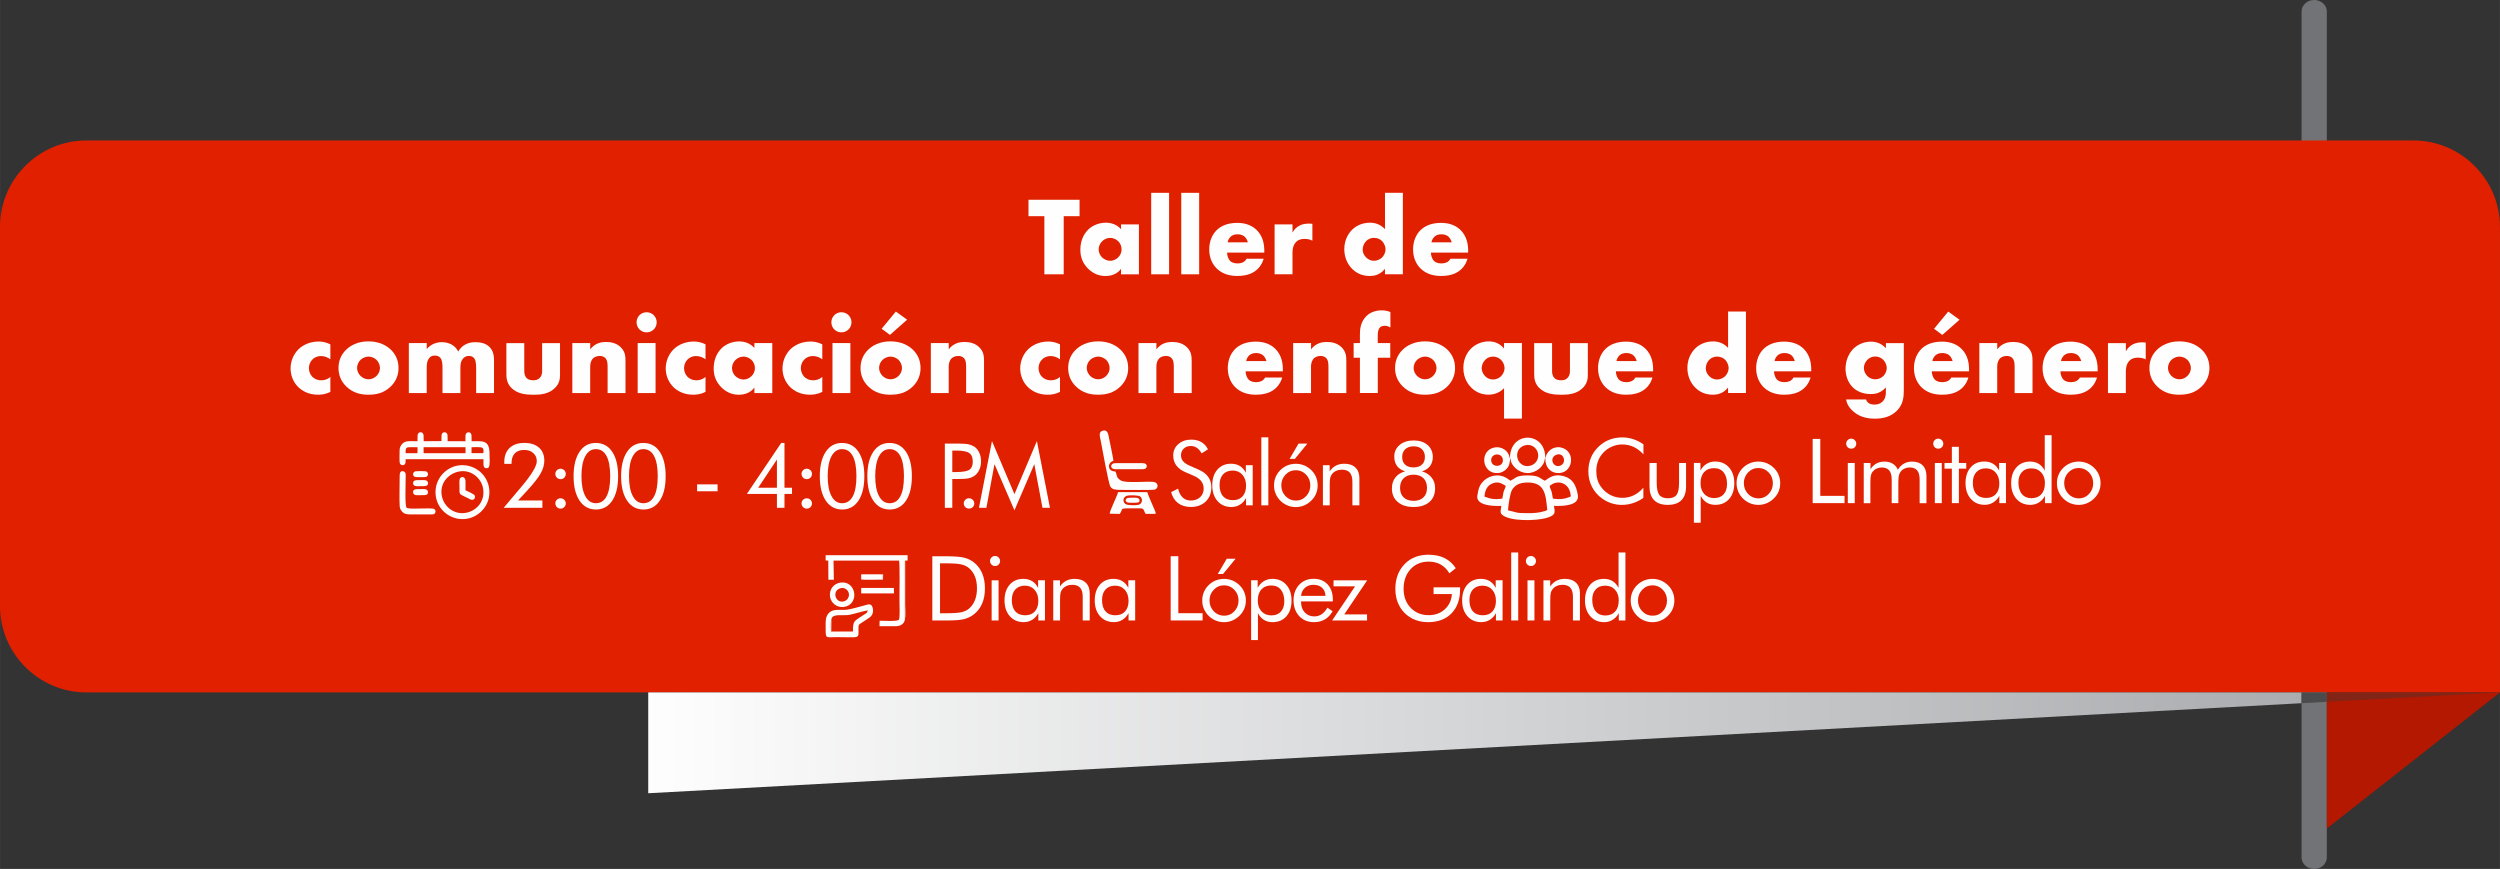 <?xml version="1.0" encoding="UTF-8"?>
<!DOCTYPE svg PUBLIC "-//W3C//DTD SVG 1.1//EN" "http://www.w3.org/Graphics/SVG/1.1/DTD/svg11.dtd">
<!-- Creator: CorelDRAW -->
<svg xmlns="http://www.w3.org/2000/svg" xml:space="preserve" width="96.147mm" height="33.419mm" version="1.1" style="shape-rendering:geometricPrecision; text-rendering:geometricPrecision; image-rendering:optimizeQuality; fill-rule:evenodd; clip-rule:evenodd"
viewBox="0 0 1053.49 366.18"
 xmlns:xlink="http://www.w3.org/1999/xlink"
 xmlns:xodm="http://www.corel.com/coreldraw/odm/2003">
 <rect x="0" y="0" width="1053.49" height="366.18" fill="#333333" stroke="none"/>
 <defs>
  <style type="text/css">
   <![CDATA[
    .fil4 {fill:#4B4B4D}
    .fil0 {fill:#727376}
    .fil5 {fill:#822416}
    .fil2 {fill:#B51800}
    .fil7 {fill:#FEFEFE}
    .fil1 {fill:#E12000;fill-rule:nonzero}
    .fil6 {fill:#FEFEFE;fill-rule:nonzero}
    .fil3 {fill:url(#id0)}
   ]]>
  </style>
  <linearGradient id="id0" gradientUnits="userSpaceOnUse" x1="980.52" y1="333.66" x2="270.87" y2="333.66">
   <stop offset="0" style="stop-opacity:1; stop-color:#A9ABAE"/>
   <stop offset="1" style="stop-opacity:1; stop-color:#FEFEFE"/>
  </linearGradient>
 </defs>
 <g id="Capa_x0020_1">
  <g id="_2626842280672">
   <g id="_2626565082864">
    <path class="fil0" d="M975.2 0l0 0c2.94,0 5.32,2.17 5.32,4.84l0 356.5c-0,2.67 -2.38,4.84 -5.32,4.84l0 0c-2.94,-0 -5.32,-2.17 -5.32,-4.84l0 -356.5c-0,-2.67 2.38,-4.84 5.32,-4.84z"/>
    <path class="fil1" d="M1017 59.19l-980.64 0c-20,0 -36.37,16.36 -36.37,36.37l0 159.86c0,20 16.36,36.36 36.37,36.36l1017.12 0 0 -196.11c0,-20.07 -16.41,-36.48 -36.48,-36.48l0 -0z"/>
    <polygon class="fil2" points="980.51,291.78 1053.49,291.78 980.51,349.14 "/>
    <polygon class="fil3" points="273.16,291.78 969.88,291.78 969.88,296.33 273.16,334.27 "/>
    <polygon class="fil4" points="969.88,291.78 980.51,291.78 980.51,295.76 969.88,296.33 "/>
    <polygon class="fil5" points="980.51,291.78 1053.49,291.78 980.51,295.76 "/>
    <g>
     <polygon class="fil6" points="454.92,91.1 454.92,84.18 433.4,84.18 433.4,91.1 440.09,91.1 440.09,115.59 448.24,115.59 448.24,91.1 "/>
     <path id="_1" class="fil6" d="M472.39 96.57c-0.9,-0.99 -2.92,-2.73 -6.31,-2.73 -3.02,0 -5.8,1.18 -7.58,2.97 -1.69,1.69 -3.25,4.47 -3.25,8.43 0,3.15 0.99,5.56 3.02,7.73 2.55,2.68 5.33,3.34 7.58,3.34 2.07,0 4.8,-0.61 6.55,-3.02l0 2.31 7.54 0 0 -21.05 -7.54 0 0 2.03 -0.01 0.01zm-4.62 3.68c1.6,0 2.68,0.71 3.39,1.37 1.18,1.13 1.46,2.45 1.46,3.44 0,1.69 -0.75,2.73 -1.41,3.39 -0.94,0.94 -2.16,1.46 -3.39,1.46 -1.27,0 -2.59,-0.66 -3.39,-1.41 -0.94,-0.9 -1.46,-2.21 -1.46,-3.44 0,-1.08 0.47,-2.45 1.5,-3.44 1.08,-1.03 2.35,-1.37 3.3,-1.37l0 -0.01z"/>
     <polygon id="_2" class="fil6" points="485.11,81.26 485.11,115.59 492.65,115.59 492.65,81.26 "/>
     <polygon id="_3" class="fil6" points="497.78,81.26 497.78,115.59 505.32,115.59 505.32,81.26 "/>
     <path id="_4" class="fil6" d="M532.77 105.65c0,-2.35 -0.38,-6.03 -3.34,-8.86 -2.5,-2.35 -5.65,-2.87 -8.1,-2.87 -4.15,0 -6.88,1.37 -8.62,3.06 -1.84,1.79 -3.15,4.62 -3.15,8.15 0,4 1.74,6.59 3.11,7.96 2.59,2.59 5.93,3.2 8.71,3.2 4.56,0 7.02,-1.41 8.57,-2.92 1.56,-1.5 2.21,-3.15 2.55,-4.33l-7.21 0c-0.33,0.66 -0.85,1.13 -1.32,1.41 -0.94,0.52 -2.26,0.56 -2.45,0.56 -1.69,0 -2.63,-0.56 -3.11,-1.03 -0.9,-0.9 -1.32,-2.4 -1.32,-3.53l15.68 0 0 -0.8 -0.01 0.01zm-15.45 -3.53c0.14,-0.94 0.61,-1.69 1.13,-2.26 0.8,-0.8 1.79,-1.13 3.06,-1.13 0.75,0 2.12,0.14 3.11,1.13 0.56,0.56 1.03,1.46 1.22,2.26l-8.52 0z"/>
     <path id="_5" class="fil6" d="M537.11 115.59l7.54 0 0 -8.99c0,-1.13 0.09,-3.34 1.69,-4.8 1.08,-0.99 2.45,-1.13 3.44,-1.13 1.84,0 2.87,0.56 3.25,0.75l0 -7.11c-0.99,-0.05 -1.32,-0.09 -1.5,-0.09 -1.41,0 -2.78,0.24 -3.91,0.85 -1.13,0.56 -2.21,1.5 -2.97,2.92l0 -3.44 -7.54 0 0 21.05 -0 -0.01z"/>
     <path id="_6" class="fil6" d="M591.17 81.26l-7.54 0 0 15.31c-1.37,-1.46 -3.39,-2.73 -6.27,-2.73 -2.59,0 -5.37,0.85 -7.44,2.83 -1.93,1.84 -3.44,4.75 -3.44,8.33 0,3.34 1.27,6.31 3.39,8.38 1.98,1.93 4.38,2.92 7.39,2.92 1.46,0 4.24,-0.28 6.36,-3.02l0 2.31 7.54 0 0 -34.33 -0 -0.01zm-12.15 28.64c-1.08,0 -2.31,-0.38 -3.34,-1.41 -0.99,-0.99 -1.46,-2.21 -1.46,-3.3 0,-1.41 0.61,-2.73 1.46,-3.58 0.66,-0.66 1.74,-1.37 3.34,-1.37 1.41,0 2.59,0.52 3.44,1.41 0.75,0.8 1.41,2.21 1.41,3.39 0,1.27 -0.61,2.68 -1.6,3.58 -0.8,0.71 -2.03,1.27 -3.25,1.27z"/>
     <path id="_7" class="fil6" d="M618.67 105.65c0,-2.35 -0.38,-6.03 -3.34,-8.86 -2.5,-2.35 -5.65,-2.87 -8.1,-2.87 -4.15,0 -6.88,1.37 -8.62,3.06 -1.84,1.79 -3.15,4.62 -3.15,8.15 0,4 1.74,6.59 3.11,7.96 2.59,2.59 5.93,3.2 8.71,3.2 4.56,0 7.02,-1.41 8.57,-2.92 1.56,-1.5 2.21,-3.15 2.55,-4.33l-7.21 0c-0.33,0.66 -0.85,1.13 -1.32,1.41 -0.94,0.52 -2.26,0.56 -2.45,0.56 -1.69,0 -2.63,-0.56 -3.11,-1.03 -0.9,-0.9 -1.32,-2.4 -1.32,-3.53l15.68 0 0 -0.8 -0.01 0.01zm-15.45 -3.53c0.14,-0.94 0.61,-1.69 1.13,-2.26 0.8,-0.8 1.79,-1.13 3.06,-1.13 0.75,0 2.12,0.14 3.11,1.13 0.56,0.56 1.03,1.46 1.22,2.26l-8.52 0z"/>
     <path id="_8" class="fil6" d="M139.21 158.84c-1.37,1.18 -2.78,1.41 -3.86,1.41 -1.93,0 -3.15,-0.85 -3.86,-1.6 -0.9,-0.99 -1.32,-2.35 -1.32,-3.53 0,-1.22 0.43,-2.59 1.46,-3.62 0.75,-0.75 1.88,-1.46 3.67,-1.46 1.6,0 2.92,0.66 3.91,1.37l0 -6.31c-1.89,-0.94 -3.58,-1.18 -4.9,-1.18 -3.58,0 -6.5,1.32 -8.48,3.2 -2.12,2.08 -3.39,5.04 -3.39,8.15 0,3.11 1.27,5.93 3.25,7.86 1.5,1.46 4.19,3.2 8.29,3.2 1.56,0 3.2,-0.19 5.23,-1.18l0 -6.31 0 -0.01z"/>
     <path id="_9" class="fil6" d="M155.31 150.27c1.18,0 2.5,0.56 3.34,1.37 0.94,0.94 1.46,2.31 1.46,3.44 0,1.22 -0.52,2.45 -1.46,3.34 -0.9,0.9 -2.12,1.41 -3.34,1.41 -1.27,0 -2.5,-0.51 -3.39,-1.41 -0.85,-0.85 -1.46,-2.07 -1.46,-3.34 0,-1.22 0.52,-2.55 1.46,-3.44 0.85,-0.8 2.16,-1.37 3.39,-1.37zm12.62 4.8c0,-3.77 -1.69,-6.21 -3.25,-7.73 -1.74,-1.65 -4.75,-3.49 -9.42,-3.49 -4.56,0 -7.63,1.79 -9.37,3.49 -1.56,1.5 -3.25,3.96 -3.25,7.73 0,2.83 0.94,5.51 3.25,7.77 2.92,2.87 6.31,3.49 9.37,3.49 3.39,0 6.64,-0.75 9.42,-3.49 2.31,-2.26 3.25,-4.95 3.25,-7.77z"/>
     <path id="_10" class="fil6" d="M172.27 165.63l7.54 0 0 -10.41c0,-1.32 0,-3.34 1.32,-4.62 0.61,-0.61 1.27,-0.75 2.08,-0.75 0.75,0 1.6,0.14 2.26,0.85 0.85,0.9 0.99,2.5 0.99,4.52l0 10.41 7.54 0 0 -10.79c0,-1.03 0.09,-2.78 1.37,-4 0.66,-0.61 1.37,-0.85 2.21,-0.85 0.99,0 1.56,0.33 1.98,0.71 0.85,0.8 1.08,2.31 1.08,4.52l0 10.41 7.53 0 0 -13.7c0,-1.46 -0.09,-3.96 -1.98,-5.8 -1.74,-1.69 -4.28,-1.93 -5.84,-1.93 -1.41,0 -2.87,0.19 -4.38,1.03 -0.94,0.52 -2.03,1.41 -2.87,2.92 -0.52,-1.03 -1.37,-2.21 -2.92,-3.02 -1.13,-0.61 -2.55,-0.94 -4.05,-0.94 -2.07,0 -4.52,0.75 -6.31,2.92l0 -2.55 -7.54 0 0 21.05 -0 0z"/>
     <path id="_11" class="fil6" d="M213.38 144.58l0 13.14c0,2.03 0.38,3.91 1.98,5.61 2.5,2.68 6.36,3.02 9.51,3.02 2.87,0 6.5,-0.28 9.09,-2.97 1.88,-1.93 2.03,-3.86 2.03,-5.65l0 -13.14 -7.54 0 0 11.78c0,0.94 -0.14,2.03 -1.08,2.97 -0.85,0.8 -1.74,0.9 -2.68,0.9 -0.9,0 -1.88,-0.14 -2.64,-0.8 -0.99,-0.9 -1.13,-2.21 -1.13,-3.06l0 -11.78 -7.54 0 0.01 -0.01z"/>
     <path id="_12" class="fil6" d="M241.16 165.63l7.54 0 0 -11.3c0,-1.27 0.47,-2.64 1.22,-3.34 0.61,-0.56 1.6,-0.99 2.78,-0.99 0.75,0 1.69,0.14 2.4,0.9 0.99,1.03 0.94,2.87 0.94,4.09l0 10.64 7.54 0 0 -13.38c0,-2.31 -0.19,-4.09 -1.98,-5.89 -1.74,-1.74 -4.05,-2.26 -6.21,-2.26 -1.84,0 -4.62,0.38 -6.68,3.11l0 -2.64 -7.54 0 0 21.05 -0.01 -0z"/>
     <path id="_13" class="fil6" d="M268.71 144.58l0 21.05 7.54 0 0 -21.05 -7.54 0zm-0.47 -8.76c0,2.35 1.88,4.24 4.24,4.24 2.35,0 4.24,-1.88 4.24,-4.24 0,-2.35 -1.89,-4.24 -4.24,-4.24 -2.35,0 -4.24,1.88 -4.24,4.24z"/>
     <path id="_14" class="fil6" d="M297.3 158.84c-1.37,1.18 -2.78,1.41 -3.86,1.41 -1.93,0 -3.15,-0.85 -3.86,-1.6 -0.9,-0.99 -1.32,-2.35 -1.32,-3.53 0,-1.22 0.43,-2.59 1.46,-3.62 0.75,-0.75 1.88,-1.46 3.67,-1.46 1.6,0 2.92,0.66 3.91,1.37l0 -6.31c-1.89,-0.94 -3.58,-1.18 -4.9,-1.18 -3.58,0 -6.5,1.32 -8.48,3.2 -2.12,2.08 -3.39,5.04 -3.39,8.15 0,3.11 1.27,5.93 3.25,7.86 1.5,1.46 4.19,3.2 8.29,3.2 1.56,0 3.2,-0.19 5.23,-1.18l0 -6.31 0 -0.01z"/>
     <path id="_15" class="fil6" d="M317.88 146.6c-0.9,-0.99 -2.92,-2.73 -6.31,-2.73 -3.02,0 -5.8,1.18 -7.58,2.97 -1.69,1.69 -3.25,4.47 -3.25,8.43 0,3.15 0.99,5.56 3.02,7.73 2.55,2.68 5.33,3.34 7.58,3.34 2.07,0 4.8,-0.61 6.55,-3.02l0 2.31 7.54 0 0 -21.05 -7.54 0 0 2.03 -0.01 0.01zm-4.62 3.68c1.6,0 2.68,0.71 3.39,1.37 1.18,1.13 1.46,2.45 1.46,3.44 0,1.69 -0.75,2.73 -1.41,3.39 -0.94,0.94 -2.16,1.46 -3.39,1.46 -1.27,0 -2.59,-0.66 -3.39,-1.41 -0.94,-0.9 -1.46,-2.21 -1.46,-3.44 0,-1.08 0.47,-2.45 1.5,-3.44 1.08,-1.03 2.35,-1.37 3.3,-1.37l0 -0.01z"/>
     <path id="_16" class="fil6" d="M346.51 158.84c-1.37,1.18 -2.78,1.41 -3.86,1.41 -1.93,0 -3.15,-0.85 -3.86,-1.6 -0.9,-0.99 -1.32,-2.35 -1.32,-3.53 0,-1.22 0.43,-2.59 1.46,-3.62 0.75,-0.75 1.88,-1.46 3.67,-1.46 1.6,0 2.92,0.66 3.91,1.37l0 -6.31c-1.89,-0.94 -3.58,-1.18 -4.9,-1.18 -3.58,0 -6.5,1.32 -8.48,3.2 -2.12,2.08 -3.39,5.04 -3.39,8.15 0,3.11 1.27,5.93 3.25,7.86 1.5,1.46 4.19,3.2 8.29,3.2 1.56,0 3.2,-0.19 5.23,-1.18l0 -6.31 0 -0.01z"/>
     <path id="_17" class="fil6" d="M350.8 144.58l0 21.05 7.54 0 0 -21.05 -7.54 0zm-0.47 -8.76c0,2.35 1.88,4.24 4.24,4.24 2.35,0 4.24,-1.88 4.24,-4.24 0,-2.35 -1.89,-4.24 -4.24,-4.24 -2.35,0 -4.24,1.88 -4.24,4.24z"/>
     <path id="_18" class="fil6" d="M375.29 150.27c1.18,0 2.5,0.56 3.34,1.37 0.94,0.94 1.46,2.31 1.46,3.44 0,1.22 -0.52,2.45 -1.46,3.34 -0.9,0.9 -2.12,1.41 -3.34,1.41 -1.27,0 -2.5,-0.51 -3.39,-1.41 -0.85,-0.85 -1.46,-2.07 -1.46,-3.34 0,-1.22 0.52,-2.55 1.46,-3.44 0.85,-0.8 2.16,-1.37 3.39,-1.37zm12.62 4.8c0,-3.77 -1.69,-6.21 -3.25,-7.73 -1.74,-1.65 -4.75,-3.49 -9.42,-3.49 -4.56,0 -7.63,1.79 -9.37,3.49 -1.56,1.5 -3.25,3.96 -3.25,7.73 0,2.83 0.94,5.51 3.25,7.77 2.92,2.87 6.31,3.49 9.37,3.49 3.39,0 6.64,-0.75 9.42,-3.49 2.31,-2.26 3.25,-4.95 3.25,-7.77zm-10.41 -23.78l-5.98 7.25 3.49 2.59 7.25 -6.4 -4.75 -3.44 0 -0z"/>
     <path id="_19" class="fil6" d="M392.24 165.63l7.54 0 0 -11.3c0,-1.27 0.47,-2.64 1.22,-3.34 0.61,-0.56 1.6,-0.99 2.78,-0.99 0.75,0 1.69,0.14 2.4,0.9 0.99,1.03 0.94,2.87 0.94,4.09l0 10.64 7.54 0 0 -13.38c0,-2.31 -0.19,-4.09 -1.98,-5.89 -1.74,-1.74 -4.05,-2.26 -6.21,-2.26 -1.84,0 -4.62,0.38 -6.68,3.11l0 -2.64 -7.54 0 0 21.05 -0.01 -0z"/>
     <path id="_20" class="fil6" d="M446.68 158.84c-1.37,1.18 -2.78,1.41 -3.86,1.41 -1.93,0 -3.15,-0.85 -3.86,-1.6 -0.9,-0.99 -1.32,-2.35 -1.32,-3.53 0,-1.22 0.43,-2.59 1.46,-3.62 0.75,-0.75 1.88,-1.46 3.67,-1.46 1.6,0 2.92,0.66 3.91,1.37l0 -6.31c-1.89,-0.94 -3.58,-1.18 -4.9,-1.18 -3.58,0 -6.5,1.32 -8.48,3.2 -2.12,2.08 -3.39,5.04 -3.39,8.15 0,3.11 1.27,5.93 3.25,7.86 1.5,1.46 4.19,3.2 8.29,3.2 1.56,0 3.2,-0.19 5.23,-1.18l0 -6.31 0 -0.01z"/>
     <path id="_21" class="fil6" d="M462.79 150.27c1.18,0 2.5,0.56 3.34,1.37 0.94,0.94 1.46,2.31 1.46,3.44 0,1.22 -0.52,2.45 -1.46,3.34 -0.9,0.9 -2.12,1.41 -3.34,1.41 -1.27,0 -2.5,-0.51 -3.39,-1.41 -0.85,-0.85 -1.46,-2.07 -1.46,-3.34 0,-1.22 0.52,-2.55 1.46,-3.44 0.85,-0.8 2.16,-1.37 3.39,-1.37zm12.62 4.8c0,-3.77 -1.69,-6.21 -3.25,-7.73 -1.74,-1.65 -4.75,-3.49 -9.42,-3.49 -4.56,0 -7.63,1.79 -9.37,3.49 -1.56,1.5 -3.25,3.96 -3.25,7.73 0,2.83 0.94,5.51 3.25,7.77 2.92,2.87 6.31,3.49 9.37,3.49 3.39,0 6.64,-0.75 9.42,-3.49 2.31,-2.26 3.25,-4.95 3.25,-7.77z"/>
     <path id="_22" class="fil6" d="M479.75 165.63l7.54 0 0 -11.3c0,-1.27 0.47,-2.64 1.22,-3.34 0.61,-0.56 1.6,-0.99 2.78,-0.99 0.75,0 1.69,0.14 2.4,0.9 0.99,1.03 0.94,2.87 0.94,4.09l0 10.64 7.54 0 0 -13.38c0,-2.31 -0.19,-4.09 -1.98,-5.89 -1.74,-1.74 -4.05,-2.26 -6.21,-2.26 -1.84,0 -4.62,0.38 -6.68,3.11l0 -2.64 -7.54 0 0 21.05 -0.01 -0z"/>
     <path id="_23" class="fil6" d="M540.59 155.69c0,-2.35 -0.38,-6.03 -3.34,-8.86 -2.5,-2.35 -5.65,-2.87 -8.1,-2.87 -4.15,0 -6.88,1.37 -8.62,3.06 -1.84,1.79 -3.15,4.62 -3.15,8.15 0,4 1.74,6.59 3.11,7.96 2.59,2.59 5.93,3.2 8.71,3.2 4.56,0 7.02,-1.41 8.57,-2.92 1.56,-1.5 2.21,-3.15 2.55,-4.33l-7.21 0c-0.33,0.66 -0.85,1.13 -1.32,1.41 -0.94,0.52 -2.26,0.56 -2.45,0.56 -1.69,0 -2.63,-0.56 -3.11,-1.03 -0.9,-0.9 -1.32,-2.4 -1.32,-3.53l15.68 0 0 -0.8 -0.01 0.01zm-15.45 -3.53c0.14,-0.94 0.61,-1.69 1.13,-2.26 0.8,-0.8 1.79,-1.13 3.06,-1.13 0.75,0 2.12,0.14 3.11,1.13 0.56,0.56 1.03,1.46 1.22,2.26l-8.52 0z"/>
     <path id="_24" class="fil6" d="M544.92 165.63l7.54 0 0 -11.3c0,-1.27 0.47,-2.64 1.22,-3.34 0.61,-0.56 1.6,-0.99 2.78,-0.99 0.75,0 1.69,0.14 2.4,0.9 0.99,1.03 0.94,2.87 0.94,4.09l0 10.64 7.54 0 0 -13.38c0,-2.31 -0.19,-4.09 -1.98,-5.89 -1.74,-1.74 -4.05,-2.26 -6.21,-2.26 -1.84,0 -4.62,0.38 -6.68,3.11l0 -2.64 -7.54 0 0 21.05 -0.01 -0z"/>
     <path id="_25" class="fil6" d="M585.85 150.75l0 -6.17 -5.27 0 0 -2.97c0,-1.03 0.05,-2.64 0.85,-3.53 0.33,-0.38 0.99,-0.8 2.12,-0.8 0.43,0 1.32,0.09 2.36,0.71l0 -6.5c-1.08,-0.43 -2.21,-0.71 -3.62,-0.71 -2.5,0 -5.37,0.75 -7.3,3.34 -1.69,2.26 -1.93,4.66 -1.93,6.92l0 3.53 -2.64 0 0 6.17 2.64 0 0 14.88 7.54 0 0 -14.88 5.27 0 -0.01 0z"/>
     <path id="_26" class="fil6" d="M600.54 150.27c1.18,0 2.5,0.56 3.34,1.37 0.94,0.94 1.46,2.31 1.46,3.44 0,1.22 -0.52,2.45 -1.46,3.34 -0.9,0.9 -2.12,1.41 -3.34,1.41 -1.27,0 -2.5,-0.51 -3.39,-1.41 -0.85,-0.85 -1.46,-2.07 -1.46,-3.34 0,-1.22 0.52,-2.55 1.46,-3.44 0.85,-0.8 2.16,-1.37 3.39,-1.37zm12.62 4.8c0,-3.77 -1.69,-6.21 -3.25,-7.73 -1.74,-1.65 -4.75,-3.49 -9.42,-3.49 -4.56,0 -7.63,1.79 -9.37,3.49 -1.56,1.5 -3.25,3.96 -3.25,7.73 0,2.83 0.94,5.51 3.25,7.77 2.92,2.87 6.31,3.49 9.37,3.49 3.39,0 6.64,-0.75 9.42,-3.49 2.31,-2.26 3.25,-4.95 3.25,-7.77z"/>
     <path id="_27" class="fil6" d="M633.79 176.41l7.54 0 0 -31.84 -7.54 0 0 2.31c-1.56,-1.98 -3.81,-3.02 -6.45,-3.02 -2.68,0 -5.51,1.08 -7.49,3.06 -1.74,1.74 -3.2,4.52 -3.2,8.15 0,4.56 2.31,7.25 3.39,8.33 2.35,2.31 5.09,2.92 7.21,2.92 1.37,0 4.19,-0.28 6.55,-2.73l0 12.81 0 0.01zm-4.62 -26.14c1.27,0 2.5,0.52 3.39,1.41 0.94,0.94 1.46,2.31 1.46,3.49 0,1.22 -0.66,2.55 -1.46,3.34 -0.9,0.9 -2.12,1.41 -3.39,1.41 -1.32,0 -2.5,-0.51 -3.34,-1.41 -0.8,-0.8 -1.46,-2.07 -1.46,-3.34 0,-1.18 0.52,-2.55 1.46,-3.49 0.85,-0.9 2.03,-1.41 3.34,-1.41z"/>
     <path id="_28" class="fil6" d="M646.5 144.58l0 13.14c0,2.03 0.38,3.91 1.98,5.61 2.5,2.68 6.36,3.02 9.51,3.02 2.87,0 6.5,-0.28 9.09,-2.97 1.88,-1.93 2.03,-3.86 2.03,-5.65l0 -13.14 -7.54 0 0 11.78c0,0.94 -0.14,2.03 -1.08,2.97 -0.85,0.8 -1.74,0.9 -2.68,0.9 -0.9,0 -1.88,-0.14 -2.64,-0.8 -0.99,-0.9 -1.13,-2.21 -1.13,-3.06l0 -11.78 -7.54 0 0.01 -0.01z"/>
     <path id="_29" class="fil6" d="M696.62 155.69c0,-2.35 -0.38,-6.03 -3.34,-8.86 -2.5,-2.35 -5.65,-2.87 -8.1,-2.87 -4.15,0 -6.88,1.37 -8.62,3.06 -1.84,1.79 -3.15,4.62 -3.15,8.15 0,4 1.74,6.59 3.11,7.96 2.59,2.59 5.93,3.2 8.71,3.2 4.56,0 7.02,-1.41 8.57,-2.92 1.56,-1.5 2.21,-3.15 2.55,-4.33l-7.21 0c-0.33,0.66 -0.85,1.13 -1.32,1.41 -0.94,0.52 -2.26,0.56 -2.45,0.56 -1.69,0 -2.63,-0.56 -3.11,-1.03 -0.9,-0.9 -1.32,-2.4 -1.32,-3.53l15.68 0 0 -0.8 -0.01 0.01zm-15.45 -3.53c0.14,-0.94 0.61,-1.69 1.13,-2.26 0.8,-0.8 1.79,-1.13 3.06,-1.13 0.75,0 2.12,0.14 3.11,1.13 0.56,0.56 1.03,1.46 1.22,2.26l-8.52 0z"/>
     <path id="_30" class="fil6" d="M735.75 131.29l-7.54 0 0 15.31c-1.37,-1.46 -3.39,-2.73 -6.27,-2.73 -2.59,0 -5.37,0.85 -7.44,2.83 -1.93,1.84 -3.44,4.75 -3.44,8.33 0,3.34 1.27,6.31 3.39,8.38 1.98,1.93 4.38,2.92 7.39,2.92 1.46,0 4.24,-0.28 6.36,-3.02l0 2.31 7.54 0 0 -34.33 -0 -0.01zm-12.15 28.64c-1.08,0 -2.31,-0.38 -3.34,-1.41 -0.99,-0.99 -1.46,-2.21 -1.46,-3.3 0,-1.41 0.61,-2.73 1.46,-3.58 0.66,-0.66 1.74,-1.37 3.34,-1.37 1.41,0 2.59,0.52 3.44,1.41 0.75,0.8 1.41,2.21 1.41,3.39 0,1.27 -0.61,2.68 -1.6,3.58 -0.8,0.71 -2.03,1.27 -3.25,1.27z"/>
     <path id="_31" class="fil6" d="M763.25 155.69c0,-2.35 -0.38,-6.03 -3.34,-8.86 -2.5,-2.35 -5.65,-2.87 -8.1,-2.87 -4.15,0 -6.88,1.37 -8.62,3.06 -1.84,1.79 -3.15,4.62 -3.15,8.15 0,4 1.74,6.59 3.11,7.96 2.59,2.59 5.93,3.2 8.71,3.2 4.56,0 7.02,-1.41 8.57,-2.92 1.56,-1.5 2.21,-3.15 2.55,-4.33l-7.21 0c-0.33,0.66 -0.85,1.13 -1.32,1.41 -0.94,0.52 -2.26,0.56 -2.45,0.56 -1.69,0 -2.63,-0.56 -3.11,-1.03 -0.9,-0.9 -1.32,-2.4 -1.32,-3.53l15.68 0 0 -0.8 -0.01 0.01zm-15.45 -3.53c0.14,-0.94 0.61,-1.69 1.13,-2.26 0.8,-0.8 1.79,-1.13 3.06,-1.13 0.75,0 2.12,0.14 3.11,1.13 0.56,0.56 1.03,1.46 1.22,2.26l-8.52 0z"/>
     <path id="_32" class="fil6" d="M794.71 144.58l0 2.17c-2.21,-2.5 -4.95,-2.78 -6.27,-2.78 -2.78,0 -5.61,1.08 -7.63,3.2 -1.84,1.93 -3.11,4.95 -3.11,8.24 0,2.87 1.03,5.74 2.92,7.68 1.41,1.46 3.91,2.97 7.77,2.97 1.69,0 3.96,-0.28 6.31,-2.78l0 2.12c0,1.22 -0.23,2.73 -1.5,3.91 -0.99,0.94 -2.16,1.18 -3.34,1.18 -2.5,0 -3.25,-1.32 -3.53,-2.16l-8.38 0c0.28,1.84 1.08,3.11 2.31,4.38 2.68,2.73 5.93,3.72 9.85,3.72 3.06,0 6.59,-0.66 9.28,-3.39 2.59,-2.68 2.87,-5.56 2.87,-8.71l0 -19.74 -7.54 0zm-4.47 5.65c1.27,0 2.5,0.52 3.34,1.37 0.9,0.9 1.5,2.35 1.5,3.44 0,1.08 -0.47,2.45 -1.41,3.39 -0.9,0.9 -2.21,1.41 -3.39,1.41 -1.13,0 -2.4,-0.38 -3.39,-1.37 -0.94,-0.94 -1.46,-2.21 -1.46,-3.44 0,-0.99 0.38,-2.26 1.46,-3.39 0.99,-0.99 2.07,-1.41 3.34,-1.41l0.01 0z"/>
     <path id="_33" class="fil6" d="M829.75 155.69c0,-2.35 -0.38,-6.03 -3.34,-8.86 -2.5,-2.35 -5.65,-2.87 -8.1,-2.87 -4.15,0 -6.88,1.37 -8.62,3.06 -1.84,1.79 -3.15,4.62 -3.15,8.15 0,4 1.74,6.59 3.11,7.96 2.59,2.59 5.93,3.2 8.71,3.2 4.56,0 7.02,-1.41 8.57,-2.92 1.56,-1.5 2.21,-3.15 2.55,-4.33l-7.21 0c-0.33,0.66 -0.85,1.13 -1.32,1.41 -0.94,0.52 -2.26,0.56 -2.45,0.56 -1.69,0 -2.63,-0.56 -3.11,-1.03 -0.9,-0.9 -1.32,-2.4 -1.32,-3.53l15.68 0 0 -0.8 -0.01 0.01zm-15.45 -3.53c0.14,-0.94 0.61,-1.69 1.13,-2.26 0.8,-0.8 1.79,-1.13 3.06,-1.13 0.75,0 2.12,0.14 3.11,1.13 0.56,0.56 1.03,1.46 1.22,2.26l-8.52 0zm6.68 -20.86l-5.98 7.25 3.49 2.59 7.26 -6.4 -4.76 -3.44 0 -0z"/>
     <path id="_34" class="fil6" d="M834.08 165.63l7.54 0 0 -11.3c0,-1.27 0.47,-2.64 1.22,-3.34 0.61,-0.56 1.6,-0.99 2.78,-0.99 0.75,0 1.69,0.14 2.4,0.9 0.99,1.03 0.94,2.87 0.94,4.09l0 10.64 7.54 0 0 -13.38c0,-2.31 -0.19,-4.09 -1.98,-5.89 -1.74,-1.74 -4.05,-2.26 -6.21,-2.26 -1.84,0 -4.62,0.38 -6.68,3.11l0 -2.64 -7.54 0 0 21.05 -0.01 -0z"/>
     <path id="_35" class="fil6" d="M883.95 155.69c0,-2.35 -0.38,-6.03 -3.34,-8.86 -2.5,-2.35 -5.65,-2.87 -8.1,-2.87 -4.15,0 -6.88,1.37 -8.62,3.06 -1.84,1.79 -3.15,4.62 -3.15,8.15 0,4 1.74,6.59 3.11,7.96 2.59,2.59 5.93,3.2 8.71,3.2 4.56,0 7.02,-1.41 8.57,-2.92 1.56,-1.5 2.21,-3.15 2.55,-4.33l-7.21 0c-0.33,0.66 -0.85,1.13 -1.32,1.41 -0.94,0.52 -2.26,0.56 -2.45,0.56 -1.69,0 -2.63,-0.56 -3.11,-1.03 -0.9,-0.9 -1.32,-2.4 -1.32,-3.53l15.68 0 0 -0.8 -0.01 0.01zm-15.45 -3.53c0.14,-0.94 0.61,-1.69 1.13,-2.26 0.8,-0.8 1.79,-1.13 3.06,-1.13 0.75,0 2.12,0.14 3.11,1.13 0.56,0.56 1.03,1.46 1.22,2.26l-8.52 0z"/>
     <path id="_36" class="fil6" d="M888.29 165.63l7.54 0 0 -8.99c0,-1.13 0.09,-3.34 1.69,-4.8 1.08,-0.99 2.45,-1.13 3.44,-1.13 1.84,0 2.87,0.56 3.25,0.75l0 -7.11c-0.99,-0.05 -1.32,-0.09 -1.5,-0.09 -1.41,0 -2.78,0.24 -3.91,0.85 -1.13,0.56 -2.21,1.5 -2.97,2.92l0 -3.44 -7.54 0 0 21.05 -0 -0.01z"/>
     <path id="_37" class="fil6" d="M918.43 150.27c1.18,0 2.5,0.56 3.34,1.37 0.94,0.94 1.46,2.31 1.46,3.44 0,1.22 -0.52,2.45 -1.46,3.34 -0.9,0.9 -2.12,1.41 -3.34,1.41 -1.27,0 -2.5,-0.51 -3.39,-1.41 -0.85,-0.85 -1.46,-2.07 -1.46,-3.34 0,-1.22 0.52,-2.55 1.46,-3.44 0.85,-0.8 2.16,-1.37 3.39,-1.37zm12.62 4.8c0,-3.77 -1.69,-6.21 -3.25,-7.73 -1.74,-1.65 -4.75,-3.49 -9.42,-3.49 -4.56,0 -7.63,1.79 -9.37,3.49 -1.56,1.5 -3.25,3.96 -3.25,7.73 0,2.83 0.94,5.51 3.25,7.77 2.92,2.87 6.31,3.49 9.37,3.49 3.39,0 6.64,-0.75 9.42,-3.49 2.31,-2.26 3.25,-4.95 3.25,-7.77z"/>
     <g>
      <g>
       <g>
        <path class="fil7" d="M635.47 215.06c0.1,-1.98 0.83,-7.08 1.64,-8.5 1.22,-2.13 3.17,-3.23 6.63,-3.23 7.23,0 7.62,4.88 8.27,11.54l-0.52 0.31c-0.09,0.04 -0.31,0.12 -0.42,0.15 -2.51,0.81 -4.7,0.93 -7.34,0.92 -5.43,-0.01 -4.05,-0.31 -8.28,-1.19l0.01 -0.01zm17.57 -10.24c2.73,-2.76 8.58,-1.9 8.89,4.42 -2.64,1.06 -4.33,1.3 -7.5,0.9 -0.28,-0.93 -0.3,-1.88 -0.55,-2.8 -0.24,-0.9 -0.83,-1.77 -0.84,-2.52zm-27.49 4.43c0.21,-2.69 1.11,-4.35 2.84,-5.27 2.71,-1.45 4.36,-0.25 6.13,0.76 -0.17,0.97 -0.66,1.61 -0.93,2.59 -0.25,0.92 -0.28,1.89 -0.54,2.81 -3.16,0.43 -4.87,0.15 -7.51,-0.88l0 -0.01zm10.94 -6.66c-1,-0.69 -1.66,-1.35 -3.18,-1.86 -3.82,-1.26 -7.99,0.69 -9.69,4.04 -0.56,1.08 -0.82,2.58 -1.06,3.99 -0.79,4.46 7.09,4.56 10.11,4.42 -0.16,1.48 -0.75,2.81 0.29,3.72 3.31,2.9 14.25,2.62 18.69,1.38 4.54,-1.27 3.41,-2.85 3.17,-5.11 3.22,0.14 10.97,0.14 10.07,-4.61 -0.67,-3.57 -1.76,-7.05 -6.62,-8.06 -3.31,-0.69 -5.14,0.55 -7.27,2.08 -2.4,-1.11 -2.24,-2.24 -7.26,-2.24 -4.98,0 -4.87,1.11 -7.26,2.24l0.01 0.01z"/>
        <path class="fil7" d="M642.52 187.69c2.69,-0.81 4.9,0.94 5.5,3 0.77,2.65 -0.96,4.88 -2.89,5.48 -5.74,1.82 -8.34,-6.77 -2.61,-8.49l0 0.01zm-6.21 5.03l0.2 0.59c0.21,3.15 3.64,5.96 7.05,6.05 3.59,0.09 7.23,-2.81 7.39,-5.98l0.23 -0.67c-0.18,-11 -14.66,-11.05 -14.87,0z"/>
        <path class="fil7" d="M628.39 194.22c-0.34,-3.35 4.63,-3.67 4.91,-0.54 0.3,3.31 -4.61,3.49 -4.91,0.54zm7.99 -0.84l-0.28 -0.66c-0.29,-2.48 -3.12,-4.74 -6.21,-4.18 -6.77,1.22 -5.46,11.47 1.52,10.79 1.61,-0.16 2.76,-1.01 3.52,-1.83 1.19,-1.29 1.15,-2.15 1.45,-4.11l0 -0.01z"/>
        <path class="fil7" d="M655.92 191.61c3.11,-1.11 4.38,3.48 1.67,4.58 -3.11,1.26 -5.03,-3.39 -1.67,-4.58zm-4.56 1.09l-0.17 0.68c-0.01,3.23 1.82,5.57 4.72,5.93 6.98,0.88 8.56,-9.3 1.83,-10.74 -3.19,-0.69 -5.96,1.62 -6.37,4.12l0 -0z"/>
        <polygon class="fil7" points="650.95,193.38 651.19,193.37 651.36,192.69 651.18,192.71 "/>
        <polygon class="fil7" points="636.38,193.39 636.5,193.31 636.31,192.71 636.11,192.72 "/>
       </g>
       <path class="fil6" d="M692.51 191.43c-1.3,-1.4 -2.68,-2.45 -4.14,-3.12 -1.47,-0.67 -3.09,-1.01 -4.86,-1.01 -1.43,0 -2.83,0.29 -4.19,0.87 -1.35,0.58 -2.55,1.39 -3.54,2.42 -1.03,1.07 -1.81,2.27 -2.33,3.6 -0.51,1.32 -0.77,2.79 -0.77,4.39 0,1.26 0.15,2.42 0.46,3.48 0.31,1.06 0.77,2.03 1.39,2.92 1.08,1.54 2.42,2.73 4,3.56 1.58,0.83 3.29,1.25 5.13,1.25 1.73,0 3.33,-0.36 4.8,-1.07 1.48,-0.72 2.84,-1.78 4.05,-3.2l0 4.28c-1.35,0.97 -2.79,1.71 -4.33,2.21 -1.55,0.5 -3.15,0.75 -4.8,0.75 -1.43,0 -2.82,-0.22 -4.17,-0.64 -1.35,-0.42 -2.63,-1.05 -3.81,-1.86 -1.97,-1.36 -3.48,-3.05 -4.51,-5.04 -1.04,-2 -1.56,-4.19 -1.56,-6.58 0,-2.08 0.35,-3.98 1.05,-5.69 0.69,-1.71 1.75,-3.26 3.18,-4.65 1.38,-1.33 2.91,-2.33 4.59,-2.99 1.68,-0.66 3.51,-0.99 5.49,-0.99 1.57,0 3.08,0.24 4.55,0.72 1.47,0.47 2.92,1.21 4.35,2.2l0 4.2 -0.01 -0.01z"/>
       <path id="_1_0" class="fil6" d="M698.13 195.1l0 8.33c0,2.43 0.36,4.12 1.08,5.1 0.72,0.96 1.94,1.45 3.65,1.45 1.71,0 2.92,-0.48 3.63,-1.43 0.71,-0.96 1.06,-2.66 1.06,-5.11l0 -8.33 2.95 0 0 9.88c0,2.55 -0.65,4.48 -1.95,5.8 -1.31,1.31 -3.23,1.97 -5.77,1.97 -2.51,0 -4.42,-0.66 -5.73,-1.98 -1.31,-1.32 -1.95,-3.25 -1.95,-5.79l0 -9.88 3.03 0 -0 -0.01z"/>
       <path id="_2_1" class="fil6" d="M716.6 203.62c0,1.9 0.52,3.42 1.57,4.56 1.05,1.14 2.44,1.71 4.17,1.71 1.69,0 3.02,-0.52 3.98,-1.57 0.96,-1.05 1.45,-2.5 1.45,-4.36 0,-2.08 -0.48,-3.72 -1.45,-4.91 -0.96,-1.18 -2.32,-1.77 -4.04,-1.77 -1.77,0 -3.15,0.56 -4.17,1.69 -1.01,1.11 -1.51,2.66 -1.51,4.64l0 0.01zm-2.8 16.65l0 -25.18 2.76 0 0 3.19c0.66,-1.22 1.52,-2.16 2.59,-2.81 1.07,-0.66 2.27,-0.98 3.59,-0.98 2.45,0 4.4,0.83 5.87,2.5 1.48,1.66 2.22,3.87 2.22,6.61 0,2.8 -0.72,5.02 -2.17,6.67 -1.45,1.65 -3.39,2.47 -5.82,2.47 -1.39,0 -2.6,-0.31 -3.64,-0.96 -1.03,-0.63 -1.87,-1.58 -2.53,-2.83l0 11.32 -2.88 0 0 0.01z"/>
       <path id="_3_2" class="fil6" d="M734.86 203.62c0,1.79 0.6,3.3 1.79,4.54 1.2,1.24 2.65,1.86 4.35,1.86 1.69,0 3.13,-0.61 4.31,-1.86 1.18,-1.24 1.77,-2.75 1.77,-4.54 0,-1.79 -0.59,-3.3 -1.77,-4.54 -1.19,-1.24 -2.63,-1.86 -4.31,-1.86 -1.71,0 -3.16,0.61 -4.36,1.86 -1.19,1.24 -1.79,2.75 -1.79,4.54l0 0zm-3.07 -0.01c0,-1.24 0.22,-2.42 0.68,-3.52 0.46,-1.1 1.12,-2.08 2,-2.94 0.88,-0.86 1.87,-1.52 2.98,-1.97 1.11,-0.45 2.29,-0.67 3.55,-0.67 1.23,0 2.39,0.23 3.5,0.68 1.11,0.46 2.1,1.12 3,2 0.88,0.85 1.54,1.82 2,2.93 0.46,1.11 0.68,2.27 0.68,3.5 0,1.24 -0.22,2.4 -0.68,3.49 -0.46,1.09 -1.12,2.06 -2,2.91 -0.9,0.89 -1.9,1.56 -3.02,2.04 -1.11,0.47 -2.28,0.7 -3.48,0.7 -1.25,0 -2.43,-0.23 -3.54,-0.69 -1.11,-0.46 -2.1,-1.12 -2.99,-1.99 -0.88,-0.89 -1.54,-1.87 -2,-2.96 -0.46,-1.08 -0.68,-2.24 -0.68,-3.49l0 -0.01z"/>
       <polygon id="_4_3" class="fil6" points="763.85,212.02 763.85,184.96 767.07,184.96 767.07,208.96 777.29,208.96 777.29,212.02 "/>
       <path id="_5_4" class="fil6" d="M777.98 186.95c0,-0.57 0.21,-1.07 0.62,-1.49 0.42,-0.41 0.92,-0.61 1.51,-0.61 0.57,0 1.07,0.21 1.49,0.63 0.41,0.42 0.62,0.92 0.62,1.51 0,0.58 -0.2,1.08 -0.61,1.48 -0.41,0.41 -0.91,0.61 -1.5,0.61 -0.59,0 -1.1,-0.2 -1.51,-0.61 -0.41,-0.41 -0.62,-0.91 -0.62,-1.52zm0.68 25.07l0 -16.92 2.92 0 0 16.92 -2.92 0z"/>
       <path id="_6_5" class="fil6" d="M808.93 212.02l0 -9.96c0,-1.71 -0.35,-2.99 -1.03,-3.82 -0.69,-0.83 -1.75,-1.25 -3.18,-1.25 -0.77,0 -1.5,0.16 -2.15,0.47 -0.66,0.31 -1.22,0.76 -1.67,1.34 -0.33,0.44 -0.57,0.96 -0.72,1.56 -0.14,0.59 -0.22,1.56 -0.22,2.92l0 8.75 -2.8 0 0 -9.96c0,-1.71 -0.35,-2.99 -1.03,-3.82 -0.69,-0.83 -1.75,-1.25 -3.18,-1.25 -0.77,0 -1.5,0.16 -2.17,0.47 -0.67,0.31 -1.23,0.76 -1.69,1.34 -0.32,0.43 -0.55,0.93 -0.69,1.5 -0.14,0.56 -0.22,1.56 -0.22,2.98l0 8.75 -2.8 0 0 -16.92 2.84 0 0 2.61c0.7,-1.08 1.54,-1.9 2.51,-2.42 0.97,-0.53 2.1,-0.8 3.36,-0.8 1.37,0 2.54,0.29 3.49,0.88 0.96,0.59 1.69,1.45 2.18,2.56 0.72,-1.16 1.58,-2.02 2.58,-2.59 1,-0.57 2.15,-0.85 3.45,-0.85 1.89,0 3.36,0.53 4.42,1.59 1.06,1.06 1.59,2.54 1.59,4.42l0 11.52 -2.88 0 0 0.01z"/>
       <path id="_7_6" class="fil6" d="M814.66 186.95c0,-0.57 0.21,-1.07 0.62,-1.49 0.42,-0.41 0.92,-0.61 1.51,-0.61 0.57,0 1.07,0.21 1.49,0.63 0.41,0.42 0.62,0.92 0.62,1.51 0,0.58 -0.2,1.08 -0.61,1.48 -0.41,0.41 -0.91,0.61 -1.5,0.61 -0.59,0 -1.1,-0.2 -1.51,-0.61 -0.41,-0.41 -0.62,-0.91 -0.62,-1.52zm0.68 25.07l0 -16.92 2.92 0 0 16.92 -2.92 0z"/>
       <polygon id="_8_7" class="fil6" points="822.51,197.49 819.41,197.49 819.41,195.1 822.51,195.1 822.51,188.29 825.47,188.29 825.47,195.1 828.57,195.1 828.57,197.49 825.47,197.49 825.47,212.02 822.51,212.02 "/>
       <path id="_9_8" class="fil6" d="M842.51 203.73c0,-1.91 -0.52,-3.45 -1.56,-4.62 -1.04,-1.16 -2.39,-1.75 -4.07,-1.75 -1.74,0 -3.09,0.54 -4.07,1.61 -0.98,1.07 -1.46,2.57 -1.46,4.49 0,2.05 0.49,3.62 1.47,4.72 0.98,1.11 2.37,1.66 4.17,1.66 1.72,0 3.08,-0.54 4.06,-1.61 0.98,-1.08 1.47,-2.59 1.47,-4.51l-0.01 0.01zm2.8 -8.63l0 16.92 -2.8 0 0 -3.07c-0.67,1.23 -1.55,2.17 -2.6,2.81 -1.06,0.65 -2.24,0.97 -3.54,0.97 -2.42,0 -4.38,-0.83 -5.87,-2.5 -1.48,-1.67 -2.23,-3.88 -2.23,-6.63 0,-2.79 0.72,-5 2.16,-6.64 1.44,-1.65 3.37,-2.47 5.79,-2.47 1.41,0 2.64,0.32 3.68,0.96 1.04,0.64 1.89,1.59 2.52,2.84l0 -3.19 2.88 0 -0.01 0z"/>
       <path id="_10_9" class="fil6" d="M861.74 203.66c0,-1.89 -0.52,-3.41 -1.57,-4.56 -1.05,-1.16 -2.43,-1.73 -4.15,-1.73 -1.71,0 -3.05,0.52 -4.01,1.57 -0.96,1.05 -1.45,2.5 -1.45,4.34 0,2.08 0.48,3.72 1.45,4.89 0.98,1.18 2.32,1.77 4.03,1.77 1.78,0 3.17,-0.56 4.17,-1.66 1.01,-1.11 1.5,-2.65 1.5,-4.62l0.01 0.01zm2.8 -20.29l0 28.66 -2.8 0 0 -3.06c-0.67,1.22 -1.53,2.15 -2.59,2.8 -1.06,0.65 -2.24,0.98 -3.55,0.98 -2.43,0 -4.38,-0.83 -5.87,-2.5 -1.48,-1.67 -2.23,-3.88 -2.23,-6.63 0,-2.77 0.72,-4.98 2.18,-6.63 1.45,-1.65 3.39,-2.48 5.8,-2.48 1.4,0 2.63,0.32 3.66,0.96 1.03,0.64 1.87,1.59 2.51,2.84l0 -14.92 2.88 0 0 0.01z"/>
       <path id="_11_10" class="fil6" d="M869.85 203.62c0,1.79 0.6,3.3 1.79,4.54 1.2,1.24 2.65,1.86 4.35,1.86 1.69,0 3.13,-0.61 4.31,-1.86 1.18,-1.24 1.77,-2.75 1.77,-4.54 0,-1.79 -0.59,-3.3 -1.77,-4.54 -1.19,-1.24 -2.63,-1.86 -4.31,-1.86 -1.71,0 -3.16,0.61 -4.36,1.86 -1.19,1.24 -1.79,2.75 -1.79,4.54l0 0zm-3.07 -0.01c0,-1.24 0.22,-2.42 0.68,-3.52 0.46,-1.1 1.12,-2.08 2,-2.94 0.88,-0.86 1.87,-1.52 2.98,-1.97 1.11,-0.45 2.29,-0.67 3.55,-0.67 1.23,0 2.39,0.23 3.5,0.68 1.11,0.46 2.1,1.12 3,2 0.88,0.85 1.54,1.82 2,2.93 0.46,1.11 0.68,2.27 0.68,3.5 0,1.24 -0.22,2.4 -0.68,3.49 -0.46,1.09 -1.12,2.06 -2,2.91 -0.9,0.89 -1.9,1.56 -3.02,2.04 -1.11,0.47 -2.28,0.7 -3.48,0.7 -1.25,0 -2.43,-0.23 -3.54,-0.69 -1.11,-0.46 -2.1,-1.12 -2.99,-1.99 -0.88,-0.89 -1.54,-1.87 -2,-2.96 -0.46,-1.08 -0.68,-2.24 -0.68,-3.49l0 -0.01z"/>
      </g>
      <g>
       <g>
        <path class="fil7" d="M198.69 188.47c1.06,-0.06 2.26,-0.04 3.32,-0.03 1.79,0.02 1.86,0.9 1.67,2.52l-4.98 -0.01 -0.01 -2.49 0.01 0zm-20.21 -0.02l-0.43 0 17.77 0 0.35 0 0.01 1.95 -0.04 0.58 -17.77 0 0.17 0 -0.05 -0.58 0 -1.95 -0.01 0zm-7.57 1.63c0,-1.16 0.41,-1.63 1.58,-1.63l2.86 -0.01 0.61 0.04 -0.05 2.49 -4.96 0.01 -0.04 -0.58 0 -0.32 0 -0.01zm5.03 -4.17c-1.54,0.09 -3.9,-0.24 -5.24,0.31 -1.21,0.5 -2.23,1.75 -2.31,3.39 -0.04,0.84 -0.09,4.91 0.05,5.49 0.18,0.71 1,1.21 1.87,0.75 0.73,-0.39 0.6,-1.36 0.6,-2.34l32.83 0c0,0.7 -0.1,2.58 0.14,3.12 0.35,0.77 1.45,0.9 2.01,0.36 0.71,-0.69 0.38,-4.61 0.38,-5.95 0.01,-6.11 -3.54,-4.97 -7.55,-5.12 -0.1,-1.4 0.45,-3.8 -1.31,-3.75 -1.75,0.04 -1.16,2.39 -1.28,3.77l-7.52 -0.01c-0.08,-1.55 0.43,-3.69 -1.21,-3.77 -1.81,-0.09 -1.28,2.18 -1.35,3.71l-7.52 0.06c-0.14,-1.43 0.47,-3.74 -1.27,-3.78 -1.77,-0.04 -1.22,2.32 -1.32,3.75l0.01 0.02z"/>
        <path class="fil7" d="M193.03 198.78c5.33,-1.25 9.63,2.63 10.48,6.74 1.13,5.4 -2.45,9.49 -6.68,10.48 -5.38,1.25 -9.58,-2.5 -10.55,-6.55 -1.35,-5.58 2.47,-9.67 6.74,-10.67l0 0.01zm13.1 10.18c0.82,-6.74 -3.84,-11.94 -9.56,-12.8 -6.75,-1.02 -12.19,3.95 -12.95,9.65 -0.9,6.77 3.99,12.1 9.79,12.85 6.58,0.85 12.03,-4.04 12.72,-9.7l0 0z"/>
        <path class="fil7" d="M168.41 213.4c0.11,1.19 0.84,2.13 1.56,2.68 0.9,0.68 2.18,0.69 3.48,0.69 2.75,-0.01 5.51,0.04 8.26,0.01 0.8,-0.01 1.39,-0.06 1.66,-0.61 0.3,-0.64 0.14,-1.25 -0.29,-1.6 -1.11,-0.88 -10.59,0.33 -11.74,-0.62 -0.77,-0.64 -0.41,-9.85 -0.41,-12.12 0,-1.38 0.32,-2.89 -0.91,-3.2 -1.59,-0.42 -1.62,1.13 -1.61,2.42 0.01,3.16 -0.19,10.09 0.03,12.38l-0.02 -0.02z"/>
        <path class="fil7" d="M196.14 206.63c0,-1.3 0.06,-2.74 0.01,-4.03 -0.06,-1.44 -1.35,-2.02 -2.17,-1.19 -0.62,0.63 -0.36,2.5 -0.36,3.57 0,3.7 -0.4,2.97 3.26,4.8 0.83,0.41 2.01,1.3 2.87,0.56 0.35,-0.3 0.54,-0.89 0.31,-1.5 -0.25,-0.65 -3.26,-1.9 -3.91,-2.24l-0 0.01z"/>
        <path class="fil7" d="M174.09 203.88c0.22,1.33 2.13,0.98 3.49,0.98 1.22,0 3.14,0.2 2.73,-1.59 -0.3,-1.27 -2.17,-0.93 -3.52,-0.94 -1.26,0 -2.97,-0.12 -2.7,1.54l0 0.01z"/>
        <path class="fil7" d="M174.09 207.69c0.25,1.31 2.19,0.96 3.48,0.97 1.38,0.01 3.1,0.17 2.73,-1.58 -0.27,-1.3 -2.13,-0.94 -3.52,-0.95 -1.3,-0.01 -3,-0.1 -2.69,1.56l0.01 -0.01z"/>
        <path class="fil7" d="M175.08 198.6c-1.4,0.37 -1.3,2.16 -0.02,2.42 0.47,0.09 3.97,0.09 4.39,-0.02 1.3,-0.36 1.19,-2.18 -0.19,-2.42 -0.48,-0.09 -3.81,-0.07 -4.18,0.02z"/>
       </g>
       <path class="fil6" d="M228.55 210.92l0 3.07 -16.31 0 5.71 -6.78c0.38,-0.45 0.93,-1.09 1.65,-1.95 4.41,-5.21 6.6,-8.86 6.6,-10.92 0,-1.4 -0.49,-2.53 -1.47,-3.41 -0.98,-0.88 -2.26,-1.32 -3.86,-1.32 -1.71,0 -3.03,0.48 -3.94,1.43 -0.91,0.96 -1.37,2.33 -1.37,4.12l0 0.32 -3.03 0c0,-0.09 -0.01,-0.21 -0.02,-0.37 -0.01,-0.17 -0.02,-0.28 -0.02,-0.36 0,-2.56 0.75,-4.55 2.24,-5.97 1.49,-1.42 3.57,-2.13 6.24,-2.13 2.63,0 4.68,0.67 6.17,1.99 1.48,1.32 2.23,3.16 2.23,5.51 0,1.7 -0.51,3.46 -1.5,5.27 -1.01,1.82 -2.79,4.12 -5.34,6.9l-4.25 4.59 10.27 0 -0 0.01z"/>
       <path id="_1_11" class="fil6" d="M234.01 199.72c0,-0.61 0.22,-1.11 0.65,-1.56 0.43,-0.43 0.96,-0.64 1.56,-0.64 0.6,0 1.11,0.22 1.55,0.64 0.42,0.43 0.64,0.95 0.64,1.56 0,0.61 -0.21,1.14 -0.63,1.56 -0.42,0.42 -0.94,0.64 -1.55,0.64 -0.62,0 -1.14,-0.22 -1.57,-0.64 -0.42,-0.42 -0.64,-0.95 -0.64,-1.56l-0.01 0zm0 12.42c0,-0.6 0.22,-1.11 0.64,-1.53 0.43,-0.42 0.96,-0.63 1.57,-0.63 0.6,0 1.11,0.21 1.55,0.63 0.42,0.42 0.64,0.93 0.64,1.53 0,0.61 -0.21,1.12 -0.63,1.55 -0.42,0.42 -0.94,0.64 -1.55,0.64 -0.62,0 -1.14,-0.22 -1.57,-0.64 -0.42,-0.43 -0.64,-0.95 -0.64,-1.55l-0.01 0z"/>
       <path id="_2_12" class="fil6" d="M251.12 214.71c-2.92,0 -5.22,-1.25 -6.9,-3.74 -1.69,-2.5 -2.52,-5.93 -2.52,-10.3 0,-4.35 0.83,-7.77 2.5,-10.27 1.66,-2.5 3.95,-3.74 6.84,-3.74 2.96,0 5.27,1.23 6.93,3.7 1.66,2.46 2.5,5.9 2.5,10.31 0,4.4 -0.83,7.84 -2.49,10.32 -1.66,2.48 -3.94,3.72 -6.87,3.72l0.01 0zm-0.04 -2.65c1.98,0 3.49,-0.96 4.51,-2.89 1.03,-1.93 1.54,-4.76 1.54,-8.48 0,-3.73 -0.51,-6.57 -1.54,-8.51 -1.03,-1.94 -2.54,-2.91 -4.51,-2.91 -1.9,0 -3.39,1 -4.46,2.99 -1.06,1.99 -1.6,4.78 -1.6,8.36 0,3.61 0.53,6.42 1.6,8.42 1.06,2.01 2.55,3.02 4.46,3.02l0 -0.01z"/>
       <path id="_3_13" class="fil6" d="M271.15 214.71c-2.92,0 -5.22,-1.25 -6.9,-3.74 -1.69,-2.5 -2.52,-5.93 -2.52,-10.3 0,-4.35 0.83,-7.77 2.5,-10.27 1.66,-2.5 3.95,-3.74 6.84,-3.74 2.96,0 5.27,1.23 6.93,3.7 1.66,2.46 2.5,5.9 2.5,10.31 0,4.4 -0.83,7.84 -2.49,10.32 -1.66,2.48 -3.94,3.72 -6.87,3.72l0.01 0zm-0.04 -2.65c1.98,0 3.49,-0.96 4.51,-2.89 1.03,-1.93 1.54,-4.76 1.54,-8.48 0,-3.73 -0.51,-6.57 -1.54,-8.51 -1.03,-1.94 -2.54,-2.91 -4.51,-2.91 -1.9,0 -3.39,1 -4.46,2.99 -1.06,1.99 -1.6,4.78 -1.6,8.36 0,3.61 0.53,6.42 1.6,8.42 1.06,2.01 2.55,3.02 4.46,3.02l0 -0.01z"/>
       <polygon id="_4_14" class="fil6" points="293.75,204.11 302.38,204.11 302.38,207.02 293.75,207.02 "/>
       <path id="_5_15" class="fil6" d="M327.39 213.98l0 -5.83 -12.68 0 14.49 -21.5 1.37 0 0 18.89 3.18 0 0 2.61 -3.18 0 0 5.83 -3.18 0 0.01 -0zm0 -8.44l0 -11.89 -7.91 11.89 7.91 0z"/>
       <path id="_6_16" class="fil6" d="M337.76 199.72c0,-0.61 0.22,-1.11 0.65,-1.56 0.43,-0.43 0.96,-0.64 1.56,-0.64 0.6,0 1.11,0.22 1.55,0.64 0.42,0.43 0.64,0.95 0.64,1.56 0,0.61 -0.21,1.14 -0.63,1.56 -0.42,0.42 -0.94,0.64 -1.55,0.64 -0.62,0 -1.14,-0.22 -1.57,-0.64 -0.42,-0.42 -0.64,-0.95 -0.64,-1.56l-0.01 0zm0 12.42c0,-0.6 0.22,-1.11 0.64,-1.53 0.43,-0.42 0.96,-0.63 1.57,-0.63 0.6,0 1.11,0.21 1.55,0.63 0.42,0.42 0.64,0.93 0.64,1.53 0,0.61 -0.21,1.12 -0.63,1.55 -0.42,0.42 -0.94,0.64 -1.55,0.64 -0.62,0 -1.14,-0.22 -1.57,-0.64 -0.42,-0.43 -0.64,-0.95 -0.64,-1.55l-0.01 0z"/>
       <path id="_7_17" class="fil6" d="M354.88 214.71c-2.92,0 -5.22,-1.25 -6.9,-3.74 -1.69,-2.5 -2.52,-5.93 -2.52,-10.3 0,-4.35 0.83,-7.77 2.5,-10.27 1.66,-2.5 3.95,-3.74 6.84,-3.74 2.96,0 5.27,1.23 6.93,3.7 1.66,2.46 2.5,5.9 2.5,10.31 0,4.4 -0.83,7.84 -2.49,10.32 -1.66,2.48 -3.94,3.72 -6.87,3.72l0.01 0zm-0.04 -2.65c1.98,0 3.49,-0.96 4.51,-2.89 1.03,-1.93 1.54,-4.76 1.54,-8.48 0,-3.73 -0.51,-6.57 -1.54,-8.51 -1.03,-1.94 -2.54,-2.91 -4.51,-2.91 -1.9,0 -3.39,1 -4.46,2.99 -1.06,1.99 -1.6,4.78 -1.6,8.36 0,3.61 0.53,6.42 1.6,8.42 1.06,2.01 2.55,3.02 4.46,3.02l0 -0.01z"/>
       <path id="_8_18" class="fil6" d="M374.91 214.71c-2.92,0 -5.22,-1.25 -6.9,-3.74 -1.69,-2.5 -2.52,-5.93 -2.52,-10.3 0,-4.35 0.83,-7.77 2.5,-10.27 1.66,-2.5 3.95,-3.74 6.84,-3.74 2.96,0 5.27,1.23 6.93,3.7 1.66,2.46 2.5,5.9 2.5,10.31 0,4.4 -0.83,7.84 -2.49,10.32 -1.66,2.48 -3.94,3.72 -6.87,3.72l0.01 0zm-0.04 -2.65c1.98,0 3.49,-0.96 4.51,-2.89 1.03,-1.93 1.54,-4.76 1.54,-8.48 0,-3.73 -0.51,-6.57 -1.54,-8.51 -1.03,-1.94 -2.54,-2.91 -4.51,-2.91 -1.9,0 -3.39,1 -4.46,2.99 -1.06,1.99 -1.6,4.78 -1.6,8.36 0,3.61 0.53,6.42 1.6,8.42 1.06,2.01 2.55,3.02 4.46,3.02l0 -0.01z"/>
       <path id="_9_19" class="fil6" d="M401.29 201.84l0 12.15 -3.14 0 0 -27.06 5.67 0c1.99,0 3.45,0.11 4.38,0.32 0.94,0.21 1.75,0.56 2.45,1.03 0.86,0.61 1.54,1.45 2.03,2.53 0.48,1.07 0.73,2.26 0.73,3.57 0,1.31 -0.25,2.5 -0.73,3.57 -0.48,1.07 -1.16,1.92 -2.03,2.53 -0.69,0.49 -1.5,0.85 -2.43,1.06 -0.93,0.21 -2.4,0.31 -4.4,0.31l-0.9 0 -1.63 0 0 -0.01zm0 -2.92l1.63 0c2.76,0 4.62,-0.33 5.57,-0.97 0.96,-0.64 1.43,-1.77 1.43,-3.39 0,-1.72 -0.49,-2.94 -1.47,-3.63 -0.98,-0.7 -2.83,-1.06 -5.53,-1.06l-1.63 0 0 9.05 0 -0.01z"/>
       <path id="_10_20" class="fil6" d="M406.12 212.17c0,-0.61 0.22,-1.12 0.64,-1.55 0.43,-0.43 0.96,-0.65 1.56,-0.65 0.61,0 1.14,0.22 1.58,0.64 0.43,0.43 0.66,0.96 0.66,1.56 0,0.61 -0.22,1.11 -0.64,1.53 -0.43,0.41 -0.96,0.61 -1.59,0.61 -0.61,0 -1.14,-0.21 -1.56,-0.61 -0.42,-0.42 -0.64,-0.93 -0.64,-1.53l-0.01 0z"/>
       <polygon id="_11_21" class="fil6" points="427.48,215.05 419.07,195.6 415.67,213.98 412.53,213.98 418.01,185.86 427.48,208.24 436.94,185.86 442.44,213.98 439.29,213.98 435.85,195.6 "/>
      </g>
      <g>
       <g>
        <path class="fil7" d="M470.04 198.69c-3.31,-0.02 -3.3,-3.15 -1.63,-4.15l0.67 -0.35c0.03,-0.01 0.08,-0.04 0.12,-0.06 -0.51,-3.23 -1.29,-6.5 -1.9,-9.72 -0.3,-1.58 -0.59,-3.52 -2.73,-2.88 -1.77,0.53 -1.04,2.6 -0.72,4.24 0.55,2.79 3.27,18.17 4.09,19.35 0.88,1.27 2.39,1.32 4.41,1.32 1.71,0 13.51,0.14 14.28,-0.12 1.67,-0.57 1.55,-2.99 -0.47,-3.23 -3.17,-0.37 -11.86,0.69 -13.93,-0.67 -1.96,-1.28 -1.28,-1.64 -2.19,-3.73l0.01 -0z"/>
        <path class="fil7" d="M475.11 208.85c1.01,-0.22 4.55,-0.19 5.3,0.33 1.28,0.9 1.01,3.2 -0.69,3.56 -1.19,0.25 -4.74,0.28 -5.53,-0.39 -1.35,-1.15 -0.85,-3.12 0.93,-3.5zm-7.43 7.62l4.17 0.09c2.03,-2.57 -1.5,-2.36 8.51,-2.36 1.95,0 1.51,1.03 2.42,2.35l4.17 0c0.12,-0.82 -0.13,-0.95 -0.69,-2.33 -0.69,-1.66 -2.49,-5.66 -2.8,-6.83l-12.3 0c-0.49,1.86 -3.79,8.39 -3.5,9.06l0.01 0.01z"/>
        <path class="fil7" d="M469.93 197.72l11.72 0c2.08,0 2.29,-2.55 -0.16,-2.55l-11.4 0 -0.16 0c-2.26,0 -2.27,2.55 0,2.55z"/>
        <path class="fil7" d="M475.87 211.84c1.34,0 3.26,0.18 4.21,-0.31 0.65,-2.24 -1.79,-1.77 -4.21,-1.77 -2.08,0 -2,2.08 0,2.08z"/>
       </g>
       <path class="fil6" d="M505.13 197.93c1.76,0.75 3.09,1.75 3.98,2.99 0.9,1.24 1.35,2.72 1.35,4.42 0,2.48 -0.8,4.49 -2.38,6.01 -1.58,1.52 -3.67,2.29 -6.29,2.29 -2.13,0 -3.92,-0.54 -5.36,-1.63 -1.44,-1.09 -2.41,-2.63 -2.92,-4.64l2.92 -1.45c0.4,1.64 1.05,2.88 1.95,3.73 0.9,0.85 2.04,1.27 3.41,1.27 1.61,0 2.92,-0.47 3.93,-1.4 1,-0.93 1.5,-2.15 1.5,-3.63 0,-1.22 -0.35,-2.26 -1.05,-3.15 -0.69,-0.9 -1.74,-1.65 -3.15,-2.26l-3.29 -1.41c-1.8,-0.75 -3.14,-1.71 -4.02,-2.9 -0.88,-1.18 -1.32,-2.6 -1.32,-4.25 0,-1.92 0.72,-3.52 2.15,-4.77 1.43,-1.26 3.26,-1.89 5.48,-1.89 1.62,0 3.04,0.35 4.22,1.03 1.19,0.69 2.12,1.71 2.79,3.06l-2.66 1.7c-0.6,-1.05 -1.28,-1.82 -2.03,-2.34 -0.75,-0.51 -1.61,-0.77 -2.55,-0.77 -1.21,0 -2.2,0.37 -2.97,1.11 -0.77,0.74 -1.16,1.68 -1.16,2.83 0,0.96 0.3,1.79 0.89,2.49 0.59,0.71 1.51,1.32 2.75,1.87l3.87 1.7 -0.01 0.01z"/>
       <path id="_1_22" class="fil6" d="M525.08 204.66c0,-1.91 -0.52,-3.45 -1.56,-4.62 -1.04,-1.16 -2.39,-1.75 -4.07,-1.75 -1.74,0 -3.09,0.54 -4.07,1.61 -0.98,1.07 -1.46,2.57 -1.46,4.49 0,2.05 0.49,3.62 1.47,4.72 0.98,1.11 2.37,1.66 4.17,1.66 1.72,0 3.08,-0.54 4.06,-1.61 0.98,-1.08 1.47,-2.59 1.47,-4.51l-0.01 0.01zm2.8 -8.63l0 16.92 -2.8 0 0 -3.07c-0.67,1.23 -1.55,2.17 -2.6,2.81 -1.06,0.65 -2.24,0.97 -3.54,0.97 -2.42,0 -4.38,-0.83 -5.87,-2.5 -1.48,-1.67 -2.23,-3.88 -2.23,-6.63 0,-2.79 0.72,-5 2.16,-6.64 1.44,-1.65 3.37,-2.47 5.79,-2.47 1.41,0 2.64,0.32 3.68,0.96 1.04,0.64 1.89,1.59 2.52,2.84l0 -3.19 2.88 0 -0.01 0z"/>
       <polygon id="_2_23" class="fil6" points="531.52,212.95 531.52,184.29 534.47,184.29 534.47,212.95 "/>
       <path id="_3_24" class="fil6" d="M539.94 204.55c0,1.79 0.6,3.3 1.79,4.54 1.2,1.24 2.65,1.86 4.35,1.86 1.69,0 3.13,-0.61 4.31,-1.86 1.18,-1.24 1.77,-2.75 1.77,-4.54 0,-1.79 -0.59,-3.3 -1.77,-4.54 -1.19,-1.24 -2.63,-1.86 -4.31,-1.86 -1.71,0 -3.16,0.61 -4.36,1.86 -1.19,1.24 -1.79,2.75 -1.79,4.54l0 0zm-3.07 -0.01c0,-1.24 0.22,-2.42 0.68,-3.52 0.46,-1.1 1.12,-2.08 2,-2.94 0.88,-0.86 1.87,-1.52 2.98,-1.97 1.11,-0.45 2.29,-0.67 3.55,-0.67 1.23,0 2.39,0.23 3.5,0.68 1.11,0.46 2.1,1.12 3,2 0.88,0.85 1.54,1.82 2,2.93 0.46,1.11 0.68,2.27 0.68,3.5 0,1.24 -0.22,2.4 -0.68,3.49 -0.46,1.09 -1.12,2.06 -2,2.91 -0.9,0.89 -1.9,1.56 -3.02,2.04 -1.11,0.47 -2.28,0.7 -3.48,0.7 -1.25,0 -2.43,-0.23 -3.54,-0.69 -1.11,-0.46 -2.1,-1.12 -2.99,-1.99 -0.88,-0.89 -1.54,-1.87 -2,-2.96 -0.46,-1.08 -0.68,-2.24 -0.68,-3.49l0 -0.01zm6.55 -11.16l3.78 -6.44 3.72 0 -5.27 6.44 -2.22 0 -0 0z"/>
       <path id="_4_25" class="fil6" d="M557.47 212.95l0 -16.92 2.84 0 0 2.61c0.72,-1.08 1.61,-1.9 2.63,-2.42 1.02,-0.53 2.21,-0.8 3.54,-0.8 2,0 3.56,0.53 4.67,1.59 1.12,1.06 1.69,2.54 1.69,4.42l0 11.52 -2.95 0 0 -9.96c0,-1.71 -0.36,-2.99 -1.08,-3.82 -0.72,-0.83 -1.84,-1.25 -3.34,-1.25 -0.86,0 -1.65,0.16 -2.36,0.47 -0.71,0.31 -1.3,0.76 -1.77,1.34 -0.36,0.44 -0.61,0.96 -0.77,1.51 -0.16,0.57 -0.23,1.56 -0.23,2.96l0 8.75 -2.88 0 0 0.01z"/>
       <path id="_5_26" class="fil6" d="M595.69 188.08c-1.48,0 -2.65,0.41 -3.52,1.21 -0.86,0.8 -1.3,1.9 -1.3,3.29 0,1.38 0.42,2.45 1.26,3.23 0.84,0.77 2,1.16 3.48,1.16 1.53,0 2.72,-0.38 3.57,-1.16 0.85,-0.77 1.27,-1.85 1.27,-3.23 0,-1.4 -0.42,-2.49 -1.27,-3.29 -0.85,-0.81 -2.02,-1.21 -3.49,-1.21l-0.01 -0zm-0.04 22.98c1.79,0 3.18,-0.48 4.18,-1.45 1,-0.96 1.5,-2.29 1.5,-4.01 0,-1.74 -0.51,-3.1 -1.5,-4.09 -1.01,-0.98 -2.4,-1.48 -4.17,-1.48 -1.76,0 -3.15,0.5 -4.17,1.49 -1.01,0.99 -1.51,2.35 -1.51,4.07 0,1.71 0.5,3.05 1.5,4.01 1.01,0.96 2.4,1.45 4.18,1.45l0 0zm-3.52 -12.42c-1.53,-0.48 -2.68,-1.24 -3.44,-2.29 -0.77,-1.04 -1.15,-2.36 -1.15,-3.96 0,-1.98 0.75,-3.61 2.26,-4.88 1.5,-1.27 3.47,-1.9 5.88,-1.9 2.48,0 4.45,0.64 5.91,1.92 1.46,1.28 2.19,2.99 2.19,5.11 0,1.46 -0.4,2.72 -1.19,3.77 -0.8,1.05 -1.92,1.79 -3.38,2.22 1.76,0.51 3.12,1.38 4.09,2.63 0.97,1.24 1.45,2.73 1.45,4.49 0,2.46 -0.8,4.4 -2.41,5.8 -1.61,1.4 -3.83,2.1 -6.68,2.1 -2.81,0 -5.03,-0.71 -6.67,-2.12 -1.63,-1.4 -2.45,-3.32 -2.45,-5.72 0,-1.8 0.48,-3.33 1.45,-4.58 0.97,-1.26 2.34,-2.13 4.12,-2.6l0.01 0z"/>
      </g>
     </g>
     <g>
      <g>
       <path class="fil6" d="M396.13 258.43l2.05 0c3.33,0 5.63,-0.14 6.91,-0.43 1.28,-0.29 2.35,-0.78 3.2,-1.49 1.11,-0.92 1.95,-2.11 2.53,-3.57 0.58,-1.46 0.87,-3.13 0.87,-5.02 0,-1.9 -0.28,-3.56 -0.86,-5 -0.57,-1.43 -1.42,-2.62 -2.55,-3.56 -0.85,-0.72 -1.93,-1.22 -3.24,-1.52 -1.31,-0.3 -3.6,-0.46 -6.87,-0.46l-2.05 0 0 21.05 0.01 0.01zm-3.26 3.03l0 -27.06 5.2 0c3.84,0 6.55,0.2 8.12,0.58 1.57,0.39 2.95,1.04 4.13,1.95 1.55,1.2 2.73,2.73 3.53,4.59 0.8,1.86 1.2,4.01 1.2,6.44 0,2.42 -0.4,4.55 -1.19,6.4 -0.8,1.85 -1.98,3.39 -3.54,4.58 -1.19,0.91 -2.53,1.56 -4.04,1.95 -1.51,0.38 -3.86,0.58 -7.05,0.58l-1.16 0 -5.2 0 0.01 0.01z"/>
       <path id="_1_27" class="fil6" d="M417.19 236.39c0,-0.57 0.21,-1.07 0.62,-1.49 0.42,-0.41 0.92,-0.61 1.51,-0.61 0.57,0 1.07,0.21 1.49,0.63 0.41,0.42 0.62,0.92 0.62,1.51 0,0.58 -0.2,1.08 -0.61,1.48 -0.41,0.41 -0.91,0.61 -1.5,0.61 -0.59,0 -1.1,-0.2 -1.51,-0.61 -0.41,-0.41 -0.62,-0.91 -0.62,-1.52zm0.68 25.08l0 -16.92 2.92 0 0 16.92 -2.92 0z"/>
       <path id="_2_28" class="fil6" d="M437.54 253.17c0,-1.91 -0.52,-3.45 -1.56,-4.62 -1.04,-1.16 -2.39,-1.75 -4.07,-1.75 -1.74,0 -3.09,0.54 -4.07,1.61 -0.98,1.07 -1.46,2.57 -1.46,4.49 0,2.05 0.49,3.62 1.47,4.72 0.98,1.11 2.37,1.66 4.17,1.66 1.72,0 3.08,-0.54 4.06,-1.61 0.98,-1.08 1.47,-2.59 1.47,-4.51l-0.01 0.01zm2.8 -8.63l0 16.92 -2.8 0 0 -3.07c-0.67,1.23 -1.55,2.17 -2.6,2.81 -1.06,0.65 -2.24,0.97 -3.54,0.97 -2.42,0 -4.38,-0.83 -5.87,-2.5 -1.48,-1.67 -2.23,-3.88 -2.23,-6.63 0,-2.79 0.72,-5 2.16,-6.64 1.44,-1.65 3.37,-2.47 5.79,-2.47 1.41,0 2.64,0.32 3.68,0.96 1.04,0.64 1.89,1.59 2.52,2.84l0 -3.19 2.88 0 -0.01 0z"/>
       <path id="_3_29" class="fil6" d="M443.83 261.46l0 -16.92 2.84 0 0 2.61c0.72,-1.08 1.61,-1.9 2.63,-2.42 1.02,-0.53 2.21,-0.8 3.54,-0.8 2,0 3.56,0.53 4.67,1.59 1.12,1.06 1.69,2.54 1.69,4.42l0 11.52 -2.95 0 0 -9.96c0,-1.71 -0.36,-2.99 -1.08,-3.82 -0.72,-0.83 -1.84,-1.25 -3.34,-1.25 -0.86,0 -1.65,0.16 -2.36,0.47 -0.71,0.31 -1.3,0.76 -1.77,1.34 -0.36,0.44 -0.61,0.96 -0.77,1.51 -0.16,0.57 -0.23,1.56 -0.23,2.96l0 8.75 -2.88 0 0 0.01z"/>
       <path id="_4_30" class="fil6" d="M475.56 253.17c0,-1.91 -0.52,-3.45 -1.56,-4.62 -1.04,-1.16 -2.39,-1.75 -4.07,-1.75 -1.74,0 -3.09,0.54 -4.07,1.61 -0.98,1.07 -1.46,2.57 -1.46,4.49 0,2.05 0.49,3.62 1.47,4.72 0.98,1.11 2.37,1.66 4.17,1.66 1.72,0 3.08,-0.54 4.06,-1.61 0.98,-1.08 1.47,-2.59 1.47,-4.51l-0.01 0.01zm2.8 -8.63l0 16.92 -2.8 0 0 -3.07c-0.67,1.23 -1.55,2.17 -2.6,2.81 -1.06,0.65 -2.24,0.97 -3.54,0.97 -2.42,0 -4.38,-0.83 -5.87,-2.5 -1.48,-1.67 -2.23,-3.88 -2.23,-6.63 0,-2.79 0.72,-5 2.16,-6.64 1.44,-1.65 3.37,-2.47 5.79,-2.47 1.41,0 2.64,0.32 3.68,0.96 1.04,0.64 1.89,1.59 2.52,2.84l0 -3.19 2.88 0 -0.01 0z"/>
       <polygon id="_5_31" class="fil6" points="493.32,261.46 493.32,234.39 496.54,234.39 496.54,258.4 506.77,258.4 506.77,261.46 "/>
       <path id="_6_32" class="fil6" d="M509.69 253.06c0,1.79 0.6,3.3 1.79,4.54 1.2,1.24 2.65,1.86 4.35,1.86 1.69,0 3.13,-0.61 4.31,-1.86 1.18,-1.24 1.77,-2.75 1.77,-4.54 0,-1.79 -0.59,-3.3 -1.77,-4.54 -1.19,-1.24 -2.63,-1.86 -4.31,-1.86 -1.71,0 -3.16,0.61 -4.36,1.86 -1.19,1.24 -1.79,2.75 -1.79,4.54l0 0zm-3.07 -0.02c0,-1.24 0.22,-2.42 0.68,-3.52 0.46,-1.1 1.12,-2.08 2,-2.94 0.88,-0.86 1.87,-1.52 2.98,-1.97 1.11,-0.45 2.29,-0.67 3.55,-0.67 1.23,0 2.39,0.23 3.5,0.68 1.11,0.46 2.1,1.12 3,2 0.88,0.85 1.54,1.82 2,2.93 0.46,1.11 0.68,2.27 0.68,3.5 0,1.24 -0.22,2.4 -0.68,3.49 -0.46,1.09 -1.12,2.06 -2,2.91 -0.9,0.89 -1.9,1.56 -3.02,2.04 -1.11,0.47 -2.28,0.7 -3.48,0.7 -1.25,0 -2.43,-0.23 -3.54,-0.69 -1.11,-0.46 -2.1,-1.12 -2.99,-1.99 -0.88,-0.89 -1.54,-1.87 -2,-2.96 -0.46,-1.08 -0.68,-2.24 -0.68,-3.49l0 -0.01zm6.55 -11.16l3.78 -6.44 3.72 0 -5.27 6.44 -2.22 0 -0 0z"/>
       <path id="_7_33" class="fil6" d="M530.02 253.06c0,1.9 0.52,3.42 1.57,4.56 1.05,1.14 2.44,1.71 4.17,1.71 1.69,0 3.02,-0.52 3.98,-1.57 0.96,-1.05 1.45,-2.5 1.45,-4.36 0,-2.08 -0.48,-3.72 -1.45,-4.91 -0.96,-1.18 -2.32,-1.77 -4.04,-1.77 -1.77,0 -3.15,0.56 -4.17,1.69 -1.01,1.11 -1.51,2.66 -1.51,4.64l0 0.01zm-2.8 16.65l0 -25.18 2.76 0 0 3.19c0.66,-1.22 1.52,-2.16 2.59,-2.81 1.07,-0.66 2.27,-0.98 3.59,-0.98 2.45,0 4.4,0.83 5.87,2.5 1.48,1.66 2.22,3.87 2.22,6.61 0,2.8 -0.72,5.02 -2.17,6.67 -1.45,1.65 -3.39,2.47 -5.82,2.47 -1.39,0 -2.6,-0.31 -3.64,-0.96 -1.03,-0.63 -1.87,-1.58 -2.53,-2.83l0 11.32 -2.88 0 0 0.01z"/>
       <path id="_8_34" class="fil6" d="M558.57 251.09c-0.1,-1.49 -0.59,-2.64 -1.49,-3.44 -0.89,-0.81 -2.11,-1.21 -3.67,-1.21 -1.4,0 -2.58,0.42 -3.52,1.27 -0.94,0.84 -1.48,1.97 -1.63,3.39l10.3 0 0.01 0zm3.1 2.34l-13.4 0 0 0.26c0,1.81 0.51,3.28 1.55,4.39 1.03,1.11 2.39,1.67 4.05,1.67 1.13,0 2.16,-0.3 3.07,-0.91 0.91,-0.61 1.72,-1.53 2.42,-2.76l2.2 1.48c-0.85,1.53 -1.93,2.68 -3.25,3.46 -1.32,0.77 -2.84,1.16 -4.59,1.16 -2.58,0 -4.66,-0.85 -6.24,-2.55 -1.59,-1.71 -2.39,-3.94 -2.39,-6.69 0,-2.65 0.79,-4.82 2.37,-6.51 1.58,-1.69 3.6,-2.53 6.08,-2.53 2.5,0 4.48,0.8 5.94,2.4 1.45,1.6 2.19,3.79 2.19,6.56l0 0.57 -0.01 -0z"/>
       <polygon id="_9_35" class="fil6" points="561.36,261.46 571.04,247.07 561.95,247.07 561.95,244.54 576.14,244.54 566.46,258.92 576.07,258.92 576.07,261.46 "/>
       <path id="_10_36" class="fil6" d="M604.1 247.49l11.17 0 0 0.9c0,4.27 -1.21,7.62 -3.62,10.09 -2.42,2.47 -5.72,3.7 -9.89,3.7 -1.27,0 -2.48,-0.13 -3.63,-0.41 -1.16,-0.28 -2.22,-0.67 -3.19,-1.19 -2.22,-1.22 -3.93,-2.9 -5.14,-5.06 -1.21,-2.15 -1.81,-4.59 -1.81,-7.33 0,-2.25 0.36,-4.29 1.08,-6.11 0.72,-1.82 1.81,-3.42 3.27,-4.8 1.22,-1.16 2.64,-2.04 4.25,-2.63 1.61,-0.59 3.4,-0.89 5.36,-0.89 2.6,0 4.85,0.47 6.76,1.41 1.91,0.94 3.49,2.36 4.75,4.26l-2.7 2.16c-0.97,-1.64 -2.18,-2.87 -3.64,-3.69 -1.45,-0.82 -3.14,-1.23 -5.06,-1.23 -3.14,0 -5.7,1.06 -7.65,3.18 -1.96,2.12 -2.94,4.9 -2.94,8.32 0,3.23 1,5.88 2.98,7.96 1.99,2.07 4.52,3.1 7.6,3.1 2.71,0 4.97,-0.82 6.78,-2.47 1.8,-1.65 2.81,-3.79 3,-6.43l-7.73 0 0 -2.88 -0.01 0z"/>
       <path id="_11_37" class="fil6" d="M630.38 253.17c0,-1.91 -0.52,-3.45 -1.56,-4.62 -1.04,-1.16 -2.39,-1.75 -4.07,-1.75 -1.74,0 -3.09,0.54 -4.07,1.61 -0.98,1.07 -1.46,2.57 -1.46,4.49 0,2.05 0.49,3.62 1.47,4.72 0.98,1.11 2.37,1.66 4.17,1.66 1.72,0 3.08,-0.54 4.06,-1.61 0.98,-1.08 1.47,-2.59 1.47,-4.51l-0.01 0.01zm2.8 -8.63l0 16.92 -2.8 0 0 -3.07c-0.67,1.23 -1.55,2.17 -2.6,2.81 -1.06,0.65 -2.24,0.97 -3.54,0.97 -2.42,0 -4.38,-0.83 -5.87,-2.5 -1.48,-1.67 -2.23,-3.88 -2.23,-6.63 0,-2.79 0.72,-5 2.16,-6.64 1.44,-1.65 3.37,-2.47 5.79,-2.47 1.41,0 2.64,0.32 3.68,0.96 1.04,0.64 1.89,1.59 2.52,2.84l0 -3.19 2.88 0 -0.01 0z"/>
       <polygon id="_12_38" class="fil6" points="636.82,261.46 636.82,232.81 639.77,232.81 639.77,261.46 "/>
       <path id="_13_39" class="fil6" d="M643.01 236.39c0,-0.57 0.21,-1.07 0.62,-1.49 0.42,-0.41 0.92,-0.61 1.51,-0.61 0.57,0 1.07,0.21 1.49,0.63 0.41,0.42 0.62,0.92 0.62,1.51 0,0.58 -0.2,1.08 -0.61,1.48 -0.41,0.41 -0.91,0.61 -1.5,0.61 -0.59,0 -1.1,-0.2 -1.51,-0.61 -0.41,-0.41 -0.62,-0.91 -0.62,-1.52zm0.68 25.08l0 -16.92 2.92 0 0 16.92 -2.92 0z"/>
       <path id="_14_40" class="fil6" d="M650.41 261.46l0 -16.92 2.84 0 0 2.61c0.72,-1.08 1.61,-1.9 2.63,-2.42 1.02,-0.53 2.21,-0.8 3.54,-0.8 2,0 3.56,0.53 4.67,1.59 1.12,1.06 1.69,2.54 1.69,4.42l0 11.52 -2.95 0 0 -9.96c0,-1.71 -0.36,-2.99 -1.08,-3.82 -0.72,-0.83 -1.84,-1.25 -3.34,-1.25 -0.86,0 -1.65,0.16 -2.36,0.47 -0.71,0.31 -1.3,0.76 -1.77,1.34 -0.36,0.44 -0.61,0.96 -0.77,1.51 -0.16,0.57 -0.23,1.56 -0.23,2.96l0 8.75 -2.88 0 0 0.01z"/>
       <path id="_15_41" class="fil6" d="M682.15 253.09c0,-1.89 -0.52,-3.41 -1.57,-4.56 -1.05,-1.16 -2.43,-1.73 -4.15,-1.73 -1.71,0 -3.05,0.52 -4.01,1.57 -0.96,1.05 -1.45,2.5 -1.45,4.34 0,2.08 0.48,3.72 1.45,4.89 0.98,1.18 2.32,1.77 4.03,1.77 1.78,0 3.17,-0.56 4.17,-1.66 1.01,-1.11 1.5,-2.65 1.5,-4.62l0.01 0.01zm2.8 -20.29l0 28.66 -2.8 0 0 -3.06c-0.67,1.22 -1.53,2.15 -2.59,2.8 -1.06,0.65 -2.24,0.98 -3.55,0.98 -2.43,0 -4.38,-0.83 -5.87,-2.5 -1.48,-1.67 -2.23,-3.88 -2.23,-6.63 0,-2.77 0.72,-4.98 2.18,-6.63 1.45,-1.65 3.39,-2.48 5.8,-2.48 1.4,0 2.63,0.32 3.66,0.96 1.03,0.64 1.87,1.59 2.51,2.84l0 -14.92 2.88 0 0 0.01z"/>
       <path id="_16_42" class="fil6" d="M690.25 253.06c0,1.79 0.6,3.3 1.79,4.54 1.2,1.24 2.65,1.86 4.35,1.86 1.69,0 3.13,-0.61 4.31,-1.86 1.18,-1.24 1.77,-2.75 1.77,-4.54 0,-1.79 -0.59,-3.3 -1.77,-4.54 -1.19,-1.24 -2.63,-1.86 -4.31,-1.86 -1.71,0 -3.16,0.61 -4.36,1.86 -1.19,1.24 -1.79,2.75 -1.79,4.54l0 0zm-3.07 -0.02c0,-1.24 0.22,-2.42 0.68,-3.52 0.46,-1.1 1.12,-2.08 2,-2.94 0.88,-0.86 1.87,-1.52 2.98,-1.97 1.11,-0.45 2.29,-0.67 3.55,-0.67 1.23,0 2.39,0.23 3.5,0.68 1.11,0.46 2.1,1.12 3,2 0.88,0.85 1.54,1.82 2,2.93 0.46,1.11 0.68,2.27 0.68,3.5 0,1.24 -0.22,2.4 -0.68,3.49 -0.46,1.09 -1.12,2.06 -2,2.91 -0.9,0.89 -1.9,1.56 -3.02,2.04 -1.11,0.47 -2.28,0.7 -3.48,0.7 -1.25,0 -2.43,-0.23 -3.54,-0.69 -1.11,-0.46 -2.1,-1.12 -2.99,-1.99 -0.88,-0.89 -1.54,-1.87 -2,-2.96 -0.46,-1.08 -0.68,-2.24 -0.68,-3.49l0 -0.01z"/>
      </g>
      <g>
       <path class="fil7" d="M381.3 260.84l-0.01 -24.61 1.16 -0.2 0.01 -2.07 -34.53 0 -0.01 2.23 1.11 0.06 0.05 8.05 2.3 0 -0.14 -8.07 27.63 0c0.36,1.71 0.16,14.04 0.16,16.8 0,1.33 0.28,7.43 -0.24,8.12 -0.62,0.81 -6.61,0.43 -8.12,0.43l-0.06 2.3c2.31,0 4.62,0.02 6.91,0.01 2.04,-0.01 3.71,-1.14 3.81,-3.04l-0.01 -0.01z"/>
       <path class="fil7" d="M359.46 266.09c-0.04,0.02 -0.08,0.05 -0.11,0.06 -0.76,0.26 -8.73,0.1 -9.14,0.04 -0.14,-0.69 -0.23,-4.81 0.12,-5.08 0.21,-2.81 5.13,-1.5 7.55,-2 2.6,-0.54 5.17,-1.41 7.77,-1.9 -0.14,1.22 -0.9,1.35 -1.89,2.02 -4.1,2.74 -4.3,2.32 -4.33,6.87l0.01 -0.01zm8.31 -7.74c0.34,-1.15 0.05,-2.65 -0.61,-3.33 -0.73,-0.75 -2.38,0 -3.37,0.25 -2,0.48 -4.89,1.4 -6.82,1.65 -2.7,0.34 -5.56,-0.51 -7.41,1.13 -1.87,1.66 -1.63,3.81 -1.63,6.68 0,4.65 -0.01,3.76 4.67,3.76 10.02,0 9.17,0.9 9.14,-3.61 -0.01,-1.95 0.36,-1.77 1.61,-2.6 0.93,-0.61 1.65,-1.11 2.55,-1.7 0.86,-0.58 1.51,-1.02 1.87,-2.22l0 -0.01z"/>
       <path class="fil7" d="M354.32 247.84c1.61,-0.38 3.05,0.8 3.35,2.09 0.41,1.74 -0.74,3.17 -2.1,3.5 -3.68,0.89 -5.17,-4.66 -1.25,-5.59zm-4.57 3.52c0.33,2.61 2.81,4.83 5.88,4.4 6.66,-0.93 5.35,-11.17 -1.45,-10.26 -2.68,0.36 -4.84,2.72 -4.43,5.86l0 0z"/>
       <polygon class="fil7" points="362.91,250.06 376.12,250.06 376.72,250.03 376.68,247.75 362.93,247.75 362.89,248.33 "/>
       <polygon class="fil7" points="362.91,244.2 371.99,244.2 372.01,242.07 362.88,242.07 "/>
       <path class="fil7" d="M381.3 260.84c0.43,-0.99 0.14,-4.73 0.14,-6.14l0 -18.42c1.32,0 0.9,0.05 1.01,-0.25l-1.16 0.2 0.01 24.61 -0.01 0.01z"/>
       <path class="fil7" d="M362.91 244.2c0.59,0.38 8.9,0.15 9.19,0.09l0.06 -2.28c-0.85,-0.2 -5.48,-0.09 -6.96,-0.09 -0.67,0 -1.8,-0.13 -2.32,0.14l9.12 0 -0.02 2.13 -9.08 0 0 -0.01z"/>
       <path class="fil7" d="M359.46 266.09l-9.17 0 0.06 -4.98c-0.36,0.27 -0.26,4.38 -0.12,5.08 0.4,0.06 8.37,0.22 9.14,-0.04 0.03,-0.01 0.07,-0.04 0.11,-0.06l-0.01 0z"/>
      </g>
     </g>
    </g>
   </g>
  </g>
 </g>
</svg>
